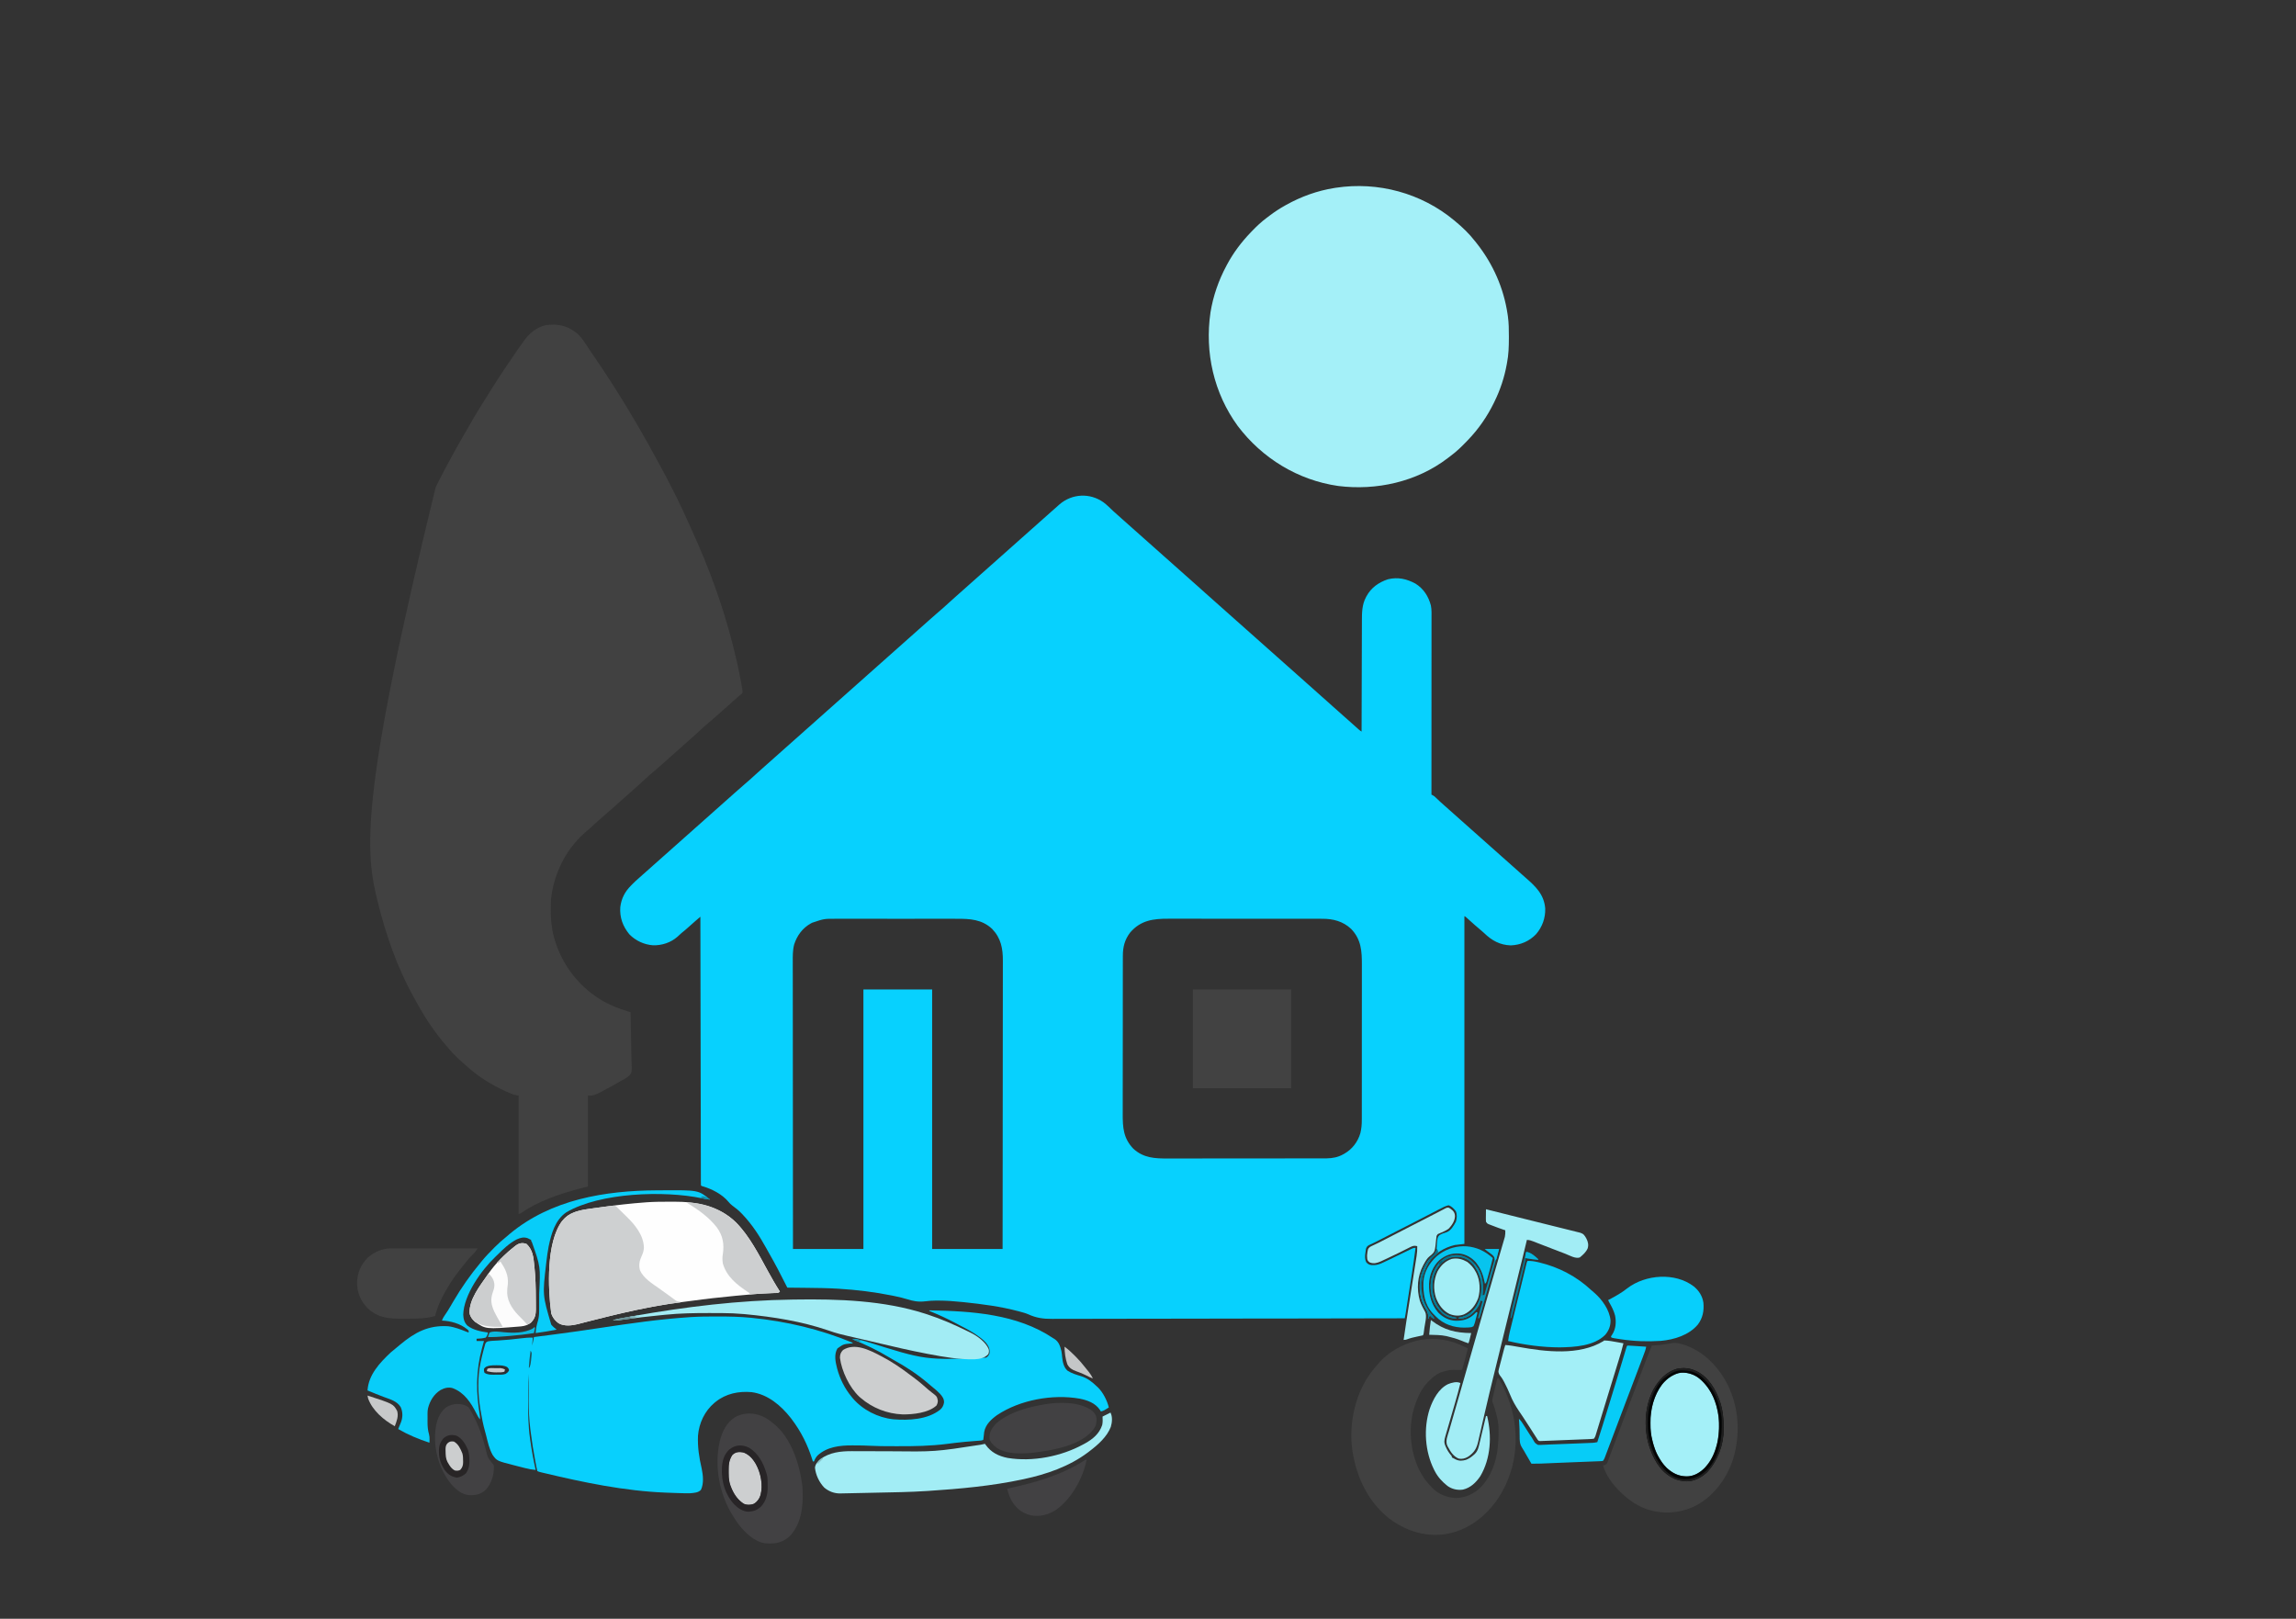 <svg xmlns="http://www.w3.org/2000/svg" width="4042" height="2850"><rect width="100%" height="100%" fill="#333333" stroke="none"/><path d="M0 0 C6.084 4.561 11.495 9.918 16.938 15.209 C19.423 17.599 22.022 19.845 24.633 22.094 C26.956 24.109 29.237 26.169 31.52 28.23 C34.5 30.92 37.492 33.594 40.52 36.23 C44.415 39.623 48.247 43.082 52.082 46.543 C54.214 48.456 56.36 50.349 58.52 52.23 C62.415 55.623 66.247 59.082 70.082 62.543 C72.214 64.456 74.36 66.349 76.52 68.23 C80.415 71.623 84.247 75.082 88.082 78.543 C90.214 80.456 92.36 82.349 94.52 84.23 C98.415 87.623 102.247 91.082 106.082 94.543 C108.214 96.456 110.36 98.349 112.52 100.23 C116.415 103.623 120.247 107.082 124.082 110.543 C126.214 112.456 128.36 114.349 130.52 116.23 C134.415 119.623 138.247 123.082 142.082 126.543 C144.214 128.456 146.36 130.349 148.52 132.23 C152.416 135.624 156.25 139.085 160.086 142.547 C162.195 144.439 164.319 146.31 166.457 148.168 C170.651 151.82 174.75 155.573 178.859 159.32 C181.707 161.9 184.592 164.432 187.492 166.953 C189.854 169.024 192.187 171.126 194.52 173.23 C197.5 175.92 200.492 178.594 203.52 181.23 C207.415 184.623 211.247 188.082 215.082 191.543 C217.214 193.456 219.36 195.349 221.52 197.23 C225.415 200.623 229.247 204.082 233.082 207.543 C235.214 209.456 237.36 211.349 239.52 213.23 C243.415 216.623 247.247 220.082 251.082 223.543 C253.214 225.456 255.36 227.349 257.52 229.23 C261.415 232.623 265.247 236.082 269.082 239.543 C271.214 241.456 273.36 243.349 275.52 245.23 C279.415 248.623 283.247 252.082 287.082 255.543 C289.214 257.456 291.36 259.349 293.52 261.23 C297.415 264.623 301.247 268.082 305.082 271.543 C307.214 273.456 309.36 275.349 311.52 277.23 C315.415 280.623 319.247 284.082 323.082 287.543 C325.214 289.456 327.36 291.349 329.52 293.23 C333.415 296.623 337.247 300.082 341.082 303.543 C343.214 305.456 345.36 307.349 347.52 309.23 C351.415 312.623 355.247 316.082 359.082 319.543 C361.214 321.456 363.36 323.349 365.52 325.23 C371.109 330.102 376.595 335.089 382.098 340.059 C386.521 344.048 390.966 348.006 395.457 351.918 C398.693 354.762 401.884 357.657 405.082 360.543 C407.214 362.456 409.36 364.349 411.52 366.23 C415.415 369.623 419.247 373.082 423.082 376.543 C425.214 378.456 427.36 380.349 429.52 382.23 C432.547 384.867 435.539 387.541 438.52 390.23 C441.654 393.056 444.793 395.876 447.957 398.668 C448.574 399.213 449.192 399.759 449.828 400.32 C451.676 401.912 451.676 401.912 454.52 403.73 C454.522 402.647 454.524 401.563 454.527 400.446 C454.586 374.028 454.662 347.61 454.755 321.192 C454.8 308.417 454.84 295.641 454.866 282.865 C454.889 271.726 454.922 260.586 454.968 249.446 C454.992 243.552 455.011 237.657 455.017 231.763 C455.023 226.206 455.043 220.648 455.074 215.091 C455.083 213.06 455.086 211.03 455.085 209 C455.076 194.773 455.228 180.276 462.145 167.418 C462.663 166.423 462.663 166.423 463.192 165.408 C471.397 150.302 484.82 140.896 500.938 135.609 C518.356 131.335 534.077 134.88 549.582 143.355 C563.71 152.259 572.363 165.776 576.52 181.73 C577.285 185.731 577.644 189.505 577.643 193.576 C577.645 194.727 577.647 195.878 577.649 197.064 C577.646 198.318 577.643 199.573 577.64 200.866 C577.64 202.22 577.641 203.574 577.642 204.928 C577.645 208.643 577.641 212.358 577.636 216.072 C577.631 220.081 577.633 224.089 577.633 228.097 C577.634 235.039 577.631 241.982 577.625 248.924 C577.617 258.961 577.615 268.999 577.613 279.036 C577.611 295.322 577.604 311.607 577.595 327.893 C577.586 343.712 577.579 359.531 577.574 375.351 C577.574 376.326 577.574 377.301 577.574 378.306 C577.572 383.198 577.571 388.09 577.57 392.982 C577.559 433.565 577.542 474.148 577.52 514.73 C578.146 515.033 578.773 515.336 579.419 515.649 C581.541 516.742 582.968 517.884 584.691 519.523 C585.558 520.34 585.558 520.34 586.442 521.173 C587.045 521.749 587.648 522.325 588.27 522.918 C589.529 524.105 590.79 525.291 592.051 526.477 C592.954 527.327 592.954 527.327 593.875 528.195 C596.394 530.547 598.989 532.807 601.598 535.059 C603.931 537.088 606.225 539.158 608.52 541.23 C611.5 543.92 614.492 546.594 617.52 549.23 C621.415 552.623 625.247 556.082 629.082 559.543 C631.214 561.456 633.36 563.349 635.52 565.23 C639.415 568.623 643.247 572.082 647.082 575.543 C649.214 577.456 651.36 579.349 653.52 581.23 C657.415 584.623 661.247 588.082 665.082 591.543 C667.214 593.456 669.36 595.349 671.52 597.23 C675.415 600.623 679.247 604.082 683.082 607.543 C685.214 609.456 687.36 611.349 689.52 613.23 C693.415 616.623 697.247 620.082 701.082 623.543 C703.214 625.456 705.36 627.349 707.52 629.23 C711.415 632.623 715.247 636.082 719.082 639.543 C721.214 641.456 723.36 643.349 725.52 645.23 C729.415 648.623 733.247 652.082 737.082 655.543 C739.214 657.456 741.36 659.349 743.52 661.23 C761.178 676.633 775.787 690.58 777.805 715.211 C778.237 732.164 772.735 747.555 761.668 760.488 C749.819 772.854 734.311 779.514 717.207 780.168 C698.352 779.622 683.871 771.701 670.52 758.73 C669.258 757.595 667.988 756.468 666.707 755.355 C666.078 754.808 665.449 754.26 664.801 753.695 C662.972 752.12 661.138 750.55 659.301 748.984 C658.103 747.962 656.905 746.94 655.707 745.918 C655.108 745.407 654.508 744.895 653.89 744.368 C649.038 740.213 644.312 735.938 639.629 731.594 C637.66 729.694 637.66 729.694 635.52 728.73 C635.52 919.14 635.52 1109.55 635.52 1305.73 C629.91 1306.39 624.3 1307.05 618.52 1307.73 C599.486 1312.399 582.761 1322.439 572.004 1339.188 C560.702 1358.549 556.752 1379.838 562.082 1401.918 C565.856 1413.651 571.489 1423.409 579.52 1432.73 C580.53 1434.056 581.534 1435.386 582.52 1436.73 C579.264 1436.382 578.501 1435.709 576.27 1433.168 C575.692 1432.364 575.115 1431.559 574.52 1430.73 C573.86 1432.71 573.2 1434.69 572.52 1436.73 C572.19 1436.73 571.86 1436.73 571.52 1436.73 C571.589 1436.125 571.659 1435.519 571.73 1434.895 C572.155 1428.317 570.77 1424.786 567.176 1419.352 C557.074 1403.365 554.829 1382.709 558.55 1364.371 C561.738 1351.122 568.609 1335.785 579.498 1327.164 C584.241 1323.157 586.018 1320.355 586.613 1314.105 C586.761 1311.648 586.896 1309.189 587.02 1306.73 C588.154 1294.411 588.154 1294.411 591.115 1290.767 C594.916 1287.996 599.186 1286.648 603.666 1285.348 C611.815 1282.635 616.634 1273.804 620.52 1266.73 C622.44 1260.969 622.897 1253.927 620.461 1248.273 C617.352 1243.867 612.804 1239.265 607.52 1237.73 C601.793 1238.98 596.532 1242.095 591.332 1244.73 C590.037 1245.378 590.037 1245.378 588.717 1246.039 C582.668 1249.083 576.674 1252.224 570.688 1255.387 C560.837 1260.588 550.923 1265.661 540.996 1270.715 C535.858 1273.331 530.722 1275.951 525.586 1278.57 C524.562 1279.093 523.538 1279.615 522.483 1280.153 C511.576 1285.717 500.689 1291.319 489.809 1296.934 C489.153 1297.271 488.497 1297.609 487.822 1297.957 C486.555 1298.61 485.289 1299.265 484.025 1299.922 C480.887 1301.544 477.734 1303.113 474.535 1304.61 C473.891 1304.916 473.246 1305.223 472.583 1305.538 C470.815 1306.375 469.04 1307.195 467.265 1308.014 C464.212 1309.922 463.357 1311.121 462.207 1314.48 C461.734 1317.058 461.734 1317.058 461.52 1319.73 C461.375 1320.668 461.231 1321.605 461.082 1322.57 C460.359 1328.058 460.295 1332.539 462.52 1337.73 C465.386 1341.245 467.569 1342.47 472.094 1343.074 C478.702 1343.406 483.895 1342.533 489.871 1339.734 C490.557 1339.424 491.242 1339.113 491.948 1338.793 C500.105 1335.068 508.159 1331.121 516.207 1327.168 C532.851 1319.011 532.851 1319.011 540.914 1315.203 C541.93 1314.722 542.945 1314.242 543.991 1313.746 C546.52 1312.73 546.52 1312.73 549.52 1312.73 C547.585 1328.129 545.395 1343.471 542.98 1358.801 C542.651 1360.908 542.321 1363.016 541.992 1365.123 C541.309 1369.485 540.625 1373.846 539.939 1378.207 C539.061 1383.791 538.187 1389.376 537.313 1394.961 C536.637 1399.288 535.959 1403.615 535.28 1407.942 C534.957 1410.003 534.634 1412.065 534.312 1414.126 C533.863 1416.989 533.413 1419.852 532.962 1422.715 C532.83 1423.559 532.698 1424.402 532.563 1425.272 C532.439 1426.053 532.316 1426.834 532.189 1427.639 C532.083 1428.313 531.977 1428.986 531.868 1429.68 C531.467 1432.041 530.993 1434.383 530.52 1436.73 C469.419 1436.868 408.318 1436.995 347.218 1437.069 C345.86 1437.071 345.86 1437.071 344.475 1437.073 C324.806 1437.097 305.136 1437.119 285.467 1437.139 C275.82 1437.149 266.173 1437.159 256.527 1437.17 C255.567 1437.171 254.607 1437.172 253.618 1437.173 C222.529 1437.207 191.441 1437.267 160.353 1437.341 C128.393 1437.416 96.433 1437.466 64.474 1437.482 C59.955 1437.484 55.436 1437.487 50.917 1437.489 C49.583 1437.49 49.583 1437.49 48.222 1437.491 C33.933 1437.501 19.644 1437.538 5.354 1437.585 C-9.027 1437.632 -23.409 1437.65 -37.79 1437.638 C-46.324 1437.632 -54.858 1437.648 -63.392 1437.697 C-69.107 1437.727 -74.822 1437.728 -80.538 1437.705 C-83.785 1437.693 -87.031 1437.698 -90.279 1437.73 C-105.849 1437.873 -118.189 1436.142 -132.407 1429.638 C-137.034 1427.613 -141.923 1426.346 -146.793 1425.043 C-148.364 1424.617 -148.364 1424.617 -149.967 1424.182 C-181.05 1415.909 -213.099 1411.773 -245.043 1408.418 C-245.813 1408.337 -246.583 1408.256 -247.377 1408.172 C-261.885 1406.659 -276.383 1405.542 -290.98 1405.543 C-292.086 1405.537 -293.191 1405.532 -294.33 1405.526 C-300.84 1405.544 -307.132 1405.982 -313.585 1406.806 C-325.781 1408.3 -335 1406.502 -346.629 1402.805 C-354.308 1400.386 -362.1 1398.701 -369.98 1397.105 C-370.697 1396.96 -371.414 1396.815 -372.152 1396.665 C-403.164 1390.423 -434.465 1386.586 -466.039 1384.688 C-466.756 1384.644 -467.473 1384.601 -468.212 1384.557 C-485.53 1383.536 -502.848 1383.295 -520.192 1383.13 C-524.31 1383.088 -528.428 1383.038 -532.547 1382.988 C-540.525 1382.894 -548.503 1382.809 -556.48 1382.73 C-556.986 1381.715 -557.492 1380.7 -558.013 1379.655 C-567.805 1360.02 -577.94 1340.633 -588.851 1321.595 C-590.51 1318.679 -592.141 1315.748 -593.766 1312.812 C-605.334 1291.957 -618.029 1272.116 -634.48 1254.73 C-635.26 1253.898 -636.04 1253.065 -636.844 1252.207 C-642.091 1246.768 -647.633 1242.304 -653.746 1237.875 C-656.173 1235.971 -657.988 1234.176 -659.918 1231.793 C-671.008 1218.427 -688.942 1209.123 -705.426 1204.352 C-707.48 1203.73 -707.48 1203.73 -708.48 1202.73 C-708.584 1200.218 -708.623 1197.733 -708.619 1195.22 C-708.622 1194.421 -708.625 1193.621 -708.628 1192.797 C-708.636 1190.082 -708.637 1187.368 -708.639 1184.653 C-708.643 1182.701 -708.648 1180.75 -708.654 1178.798 C-708.667 1173.407 -708.675 1168.016 -708.681 1162.626 C-708.689 1156.823 -708.703 1151.019 -708.716 1145.216 C-708.738 1135.153 -708.756 1125.09 -708.771 1115.027 C-708.794 1100.477 -708.822 1085.927 -708.852 1071.378 C-708.9 1047.774 -708.943 1024.171 -708.983 1000.568 C-709.022 977.633 -709.064 954.698 -709.108 931.763 C-709.11 931.056 -709.111 930.35 -709.112 929.622 C-709.126 922.527 -709.14 915.431 -709.153 908.336 C-709.181 893.881 -709.209 879.426 -709.237 864.971 C-709.238 864.307 -709.239 863.642 -709.241 862.957 C-709.325 818.548 -709.403 774.139 -709.48 729.73 C-711.696 731.621 -713.911 733.513 -716.125 735.406 C-716.745 735.935 -717.365 736.464 -718.004 737.009 C-721.789 740.247 -725.506 743.542 -729.168 746.918 C-733.603 750.988 -738.184 754.817 -742.883 758.578 C-745.268 760.554 -747.45 762.634 -749.668 764.793 C-761.406 775.31 -777.418 780.435 -792.977 780.008 C-808.737 778.76 -823.354 772.028 -834.48 760.73 C-846.061 746.657 -851.775 730.995 -850.48 712.73 C-848.586 697.521 -842.301 685.457 -831.48 674.73 C-830.797 674.023 -830.114 673.315 -829.41 672.586 C-825.64 668.719 -821.705 665.1 -817.613 661.578 C-815.207 659.493 -812.843 657.365 -810.48 655.23 C-806.864 651.967 -803.217 648.743 -799.543 645.543 C-797.171 643.458 -794.825 641.346 -792.48 639.23 C-788.864 635.967 -785.217 632.743 -781.543 629.543 C-779.171 627.458 -776.825 625.346 -774.48 623.23 C-770.864 619.967 -767.217 616.743 -763.543 613.543 C-761.171 611.458 -758.825 609.346 -756.48 607.23 C-752.864 603.967 -749.217 600.743 -745.543 597.543 C-743.171 595.458 -740.825 593.346 -738.48 591.23 C-734.864 587.967 -731.217 584.743 -727.543 581.543 C-725.171 579.458 -722.825 577.346 -720.48 575.23 C-716.864 571.967 -713.217 568.743 -709.543 565.543 C-707.171 563.458 -704.825 561.346 -702.48 559.23 C-698.864 555.967 -695.217 552.743 -691.543 549.543 C-689.171 547.458 -686.825 545.346 -684.48 543.23 C-680.864 539.967 -677.217 536.743 -673.543 533.543 C-671.171 531.458 -668.825 529.346 -666.48 527.23 C-662.864 523.967 -659.217 520.743 -655.543 517.543 C-653.171 515.458 -650.825 513.346 -648.48 511.23 C-643.157 506.431 -637.792 501.69 -632.328 497.051 C-625.747 491.456 -619.283 485.773 -612.961 479.887 C-609.507 476.671 -606.006 473.525 -602.438 470.438 C-600.095 468.394 -597.788 466.314 -595.48 464.23 C-591.864 460.967 -588.217 457.743 -584.543 454.543 C-582.171 452.458 -579.825 450.346 -577.48 448.23 C-573.864 444.967 -570.217 441.743 -566.543 438.543 C-564.171 436.458 -561.825 434.346 -559.48 432.23 C-555.864 428.967 -552.217 425.743 -548.543 422.543 C-546.171 420.458 -543.825 418.346 -541.48 416.23 C-537.864 412.967 -534.217 409.743 -530.543 406.543 C-528.171 404.458 -525.825 402.346 -523.48 400.23 C-519.864 396.967 -516.217 393.743 -512.543 390.543 C-510.171 388.458 -507.825 386.346 -505.48 384.23 C-501.864 380.967 -498.217 377.743 -494.543 374.543 C-492.171 372.458 -489.825 370.346 -487.48 368.23 C-483.864 364.967 -480.217 361.743 -476.543 358.543 C-474.171 356.458 -471.825 354.346 -469.48 352.23 C-465.864 348.967 -462.217 345.743 -458.543 342.543 C-456.171 340.458 -453.825 338.346 -451.48 336.23 C-447.864 332.967 -444.217 329.743 -440.543 326.543 C-438.171 324.458 -435.825 322.346 -433.48 320.23 C-429.864 316.967 -426.217 313.743 -422.543 310.543 C-420.171 308.458 -417.825 306.346 -415.48 304.23 C-411.864 300.967 -408.217 297.743 -404.543 294.543 C-402.171 292.458 -399.825 290.346 -397.48 288.23 C-393.864 284.967 -390.217 281.743 -386.543 278.543 C-384.171 276.458 -381.825 274.346 -379.48 272.23 C-375.864 268.967 -372.217 265.743 -368.543 262.543 C-366.171 260.458 -363.825 258.346 -361.48 256.23 C-357.864 252.967 -354.217 249.743 -350.543 246.543 C-348.171 244.458 -345.825 242.346 -343.48 240.23 C-339.864 236.967 -336.217 233.743 -332.543 230.543 C-330.171 228.458 -327.825 226.346 -325.48 224.23 C-321.864 220.967 -318.217 217.743 -314.543 214.543 C-312.171 212.458 -309.825 210.346 -307.48 208.23 C-302.157 203.431 -296.792 198.69 -291.328 194.051 C-284.747 188.456 -278.283 182.773 -271.961 176.887 C-268.507 173.671 -265.006 170.525 -261.438 167.438 C-259.095 165.394 -256.788 163.314 -254.48 161.23 C-250.864 157.967 -247.217 154.743 -243.543 151.543 C-241.171 149.458 -238.825 147.346 -236.48 145.23 C-232.864 141.967 -229.217 138.743 -225.543 135.543 C-223.171 133.458 -220.825 131.346 -218.48 129.23 C-214.864 125.967 -211.217 122.743 -207.543 119.543 C-205.171 117.458 -202.825 115.346 -200.48 113.23 C-196.864 109.967 -193.217 106.743 -189.543 103.543 C-187.171 101.458 -184.825 99.346 -182.48 97.23 C-178.864 93.967 -175.217 90.743 -171.543 87.543 C-169.171 85.458 -166.825 83.346 -164.48 81.23 C-160.864 77.967 -157.217 74.743 -153.543 71.543 C-151.171 69.458 -148.825 67.346 -146.48 65.23 C-142.864 61.967 -139.217 58.743 -135.543 55.543 C-133.171 53.458 -130.825 51.346 -128.48 49.23 C-124.864 45.967 -121.217 42.743 -117.543 39.543 C-115.171 37.458 -112.825 35.346 -110.48 33.23 C-106.864 29.967 -103.217 26.743 -99.543 23.543 C-97.171 21.458 -94.825 19.346 -92.48 17.23 C-88.18 13.356 -83.873 9.499 -79.48 5.73 C-78.757 5.082 -78.034 4.434 -77.289 3.766 C-55.082 -15.295 -23.869 -16.82 0 0 Z M-512.668 740.293 C-513.666 740.809 -513.666 740.809 -514.683 741.334 C-529.414 749.306 -539.189 762.598 -544.344 778.373 C-547.128 788.951 -546.89 799.396 -546.841 810.263 C-546.843 812.444 -546.845 814.625 -546.849 816.805 C-546.856 822.773 -546.844 828.741 -546.829 834.709 C-546.816 841.154 -546.82 847.599 -546.822 854.044 C-546.824 865.202 -546.815 876.36 -546.798 887.518 C-546.78 899.216 -546.768 910.914 -546.765 922.612 C-546.765 923.34 -546.765 924.068 -546.764 924.819 C-546.763 928.518 -546.763 932.217 -546.762 935.916 C-546.755 962.091 -546.735 988.267 -546.707 1014.443 C-546.679 1039.866 -546.658 1065.29 -546.645 1090.713 C-546.645 1091.497 -546.644 1092.281 -546.644 1093.089 C-546.64 1100.965 -546.636 1108.84 -546.633 1116.715 C-546.625 1132.756 -546.616 1148.798 -546.607 1164.839 C-546.607 1165.577 -546.607 1166.314 -546.606 1167.074 C-546.594 1189.672 -546.577 1212.269 -546.557 1234.867 C-546.556 1236.133 -546.555 1237.398 -546.554 1238.702 C-546.532 1264.045 -546.506 1289.388 -546.48 1314.73 C-505.56 1314.73 -464.64 1314.73 -422.48 1314.73 C-422.48 1163.92 -422.48 1013.11 -422.48 857.73 C-382.55 857.73 -342.62 857.73 -301.48 857.73 C-301.48 1008.54 -301.48 1159.35 -301.48 1314.73 C-260.56 1314.73 -219.64 1314.73 -177.48 1314.73 C-177.427 1274.837 -177.427 1274.837 -177.378 1234.944 C-177.377 1233.935 -177.377 1233.935 -177.375 1232.906 C-177.349 1210.259 -177.328 1187.613 -177.311 1164.966 C-177.311 1164.227 -177.31 1163.488 -177.309 1162.726 C-177.297 1146.657 -177.286 1130.588 -177.276 1114.52 C-177.271 1106.639 -177.266 1098.758 -177.261 1090.878 C-177.26 1089.702 -177.26 1089.702 -177.259 1088.502 C-177.242 1063.101 -177.212 1037.701 -177.175 1012.301 C-177.138 986.191 -177.113 960.08 -177.105 933.97 C-177.104 930.279 -177.102 926.587 -177.101 922.896 C-177.101 922.17 -177.1 921.443 -177.1 920.695 C-177.095 909.019 -177.077 897.344 -177.053 885.668 C-177.03 873.919 -177.021 862.17 -177.026 850.421 C-177.029 844.06 -177.025 837.699 -177.004 831.337 C-176.984 825.506 -176.983 819.676 -176.997 813.845 C-176.999 811.742 -176.994 809.639 -176.981 807.537 C-176.859 785.875 -180.227 767.434 -195.879 751.168 C-214 734.189 -234.926 733.278 -258.439 733.342 C-260.951 733.338 -263.462 733.333 -265.973 733.326 C-272.058 733.314 -278.142 733.316 -284.226 733.325 C-289.175 733.331 -294.125 733.332 -299.074 733.329 C-299.782 733.329 -300.489 733.328 -301.218 733.328 C-302.655 733.327 -304.093 733.326 -305.53 733.325 C-318.975 733.316 -332.419 733.326 -345.864 733.342 C-357.373 733.356 -368.882 733.353 -380.391 733.339 C-393.791 733.323 -407.191 733.317 -420.591 733.326 C-422.023 733.327 -423.455 733.328 -424.887 733.329 C-425.943 733.33 -425.943 733.33 -427.021 733.33 C-431.958 733.333 -436.895 733.329 -441.833 733.322 C-448.491 733.312 -455.149 733.319 -461.808 733.336 C-464.243 733.34 -466.679 733.339 -469.115 733.332 C-491.579 733.183 -491.579 733.183 -512.668 740.293 Z M47.164 757.465 C37.506 770.004 34.212 783.097 34.252 798.626 C34.248 799.917 34.243 801.208 34.238 802.537 C34.226 806.105 34.226 809.672 34.229 813.239 C34.229 817.093 34.218 820.946 34.209 824.8 C34.192 832.345 34.187 839.89 34.185 847.436 C34.184 853.573 34.18 859.71 34.174 865.847 C34.156 883.266 34.147 900.685 34.149 918.103 C34.149 919.042 34.149 919.98 34.149 920.947 C34.149 921.887 34.149 922.826 34.149 923.794 C34.15 939.009 34.131 954.224 34.103 969.439 C34.074 985.079 34.06 1000.72 34.062 1016.361 C34.062 1025.135 34.057 1033.908 34.035 1042.682 C34.017 1050.155 34.013 1057.627 34.026 1065.1 C34.033 1068.907 34.033 1072.715 34.016 1076.522 C33.912 1100.717 35.072 1119.729 52.672 1138.125 C70.74 1154.657 90.609 1155.483 114.001 1155.355 C117.855 1155.339 121.709 1155.353 125.563 1155.363 C133.092 1155.377 140.62 1155.365 148.148 1155.343 C156.929 1155.319 165.709 1155.321 174.49 1155.324 C190.161 1155.327 205.833 1155.307 221.504 1155.272 C236.688 1155.239 251.872 1155.225 267.056 1155.231 C283.623 1155.238 300.191 1155.236 316.758 1155.216 C317.635 1155.215 318.512 1155.214 319.415 1155.213 C321.176 1155.211 322.937 1155.209 324.698 1155.207 C330.81 1155.2 336.921 1155.199 343.033 1155.2 C350.484 1155.202 357.935 1155.192 365.386 1155.169 C369.183 1155.157 372.979 1155.15 376.776 1155.155 C380.901 1155.162 385.025 1155.144 389.15 1155.125 C390.337 1155.13 391.525 1155.136 392.748 1155.141 C403.277 1155.056 413.046 1153.192 422.27 1147.98 C422.906 1147.628 423.542 1147.275 424.198 1146.911 C438.011 1139.041 447.917 1126.1 452.37 1110.811 C454.305 1102.909 454.949 1095.548 454.907 1087.43 C454.913 1086.156 454.918 1084.882 454.924 1083.57 C454.938 1080.073 454.934 1076.576 454.926 1073.079 C454.922 1069.292 454.934 1065.505 454.944 1061.718 C454.962 1054.315 454.962 1046.911 454.957 1039.507 C454.953 1033.485 454.955 1027.462 454.96 1021.439 C454.961 1020.58 454.961 1019.72 454.962 1018.835 C454.964 1017.088 454.965 1015.342 454.967 1013.595 C454.981 997.242 454.975 980.889 454.964 964.535 C454.954 949.603 454.967 934.67 454.991 919.738 C455.015 904.374 455.025 889.01 455.018 873.645 C455.014 865.032 455.017 856.419 455.034 847.806 C455.049 840.473 455.049 833.141 455.032 825.808 C455.024 822.073 455.021 818.339 455.037 814.604 C455.13 790.268 453.938 769.685 436.121 751.168 C421.778 737.729 404.524 733.242 385.213 733.343 C383.319 733.335 383.319 733.335 381.387 733.326 C377.926 733.312 374.466 733.316 371.005 733.324 C367.256 733.328 363.507 733.316 359.758 733.306 C352.43 733.288 345.101 733.288 337.773 733.293 C331.812 733.297 325.851 733.295 319.89 733.29 C318.613 733.289 318.613 733.289 317.311 733.288 C315.582 733.286 313.852 733.285 312.123 733.283 C295.935 733.269 279.747 733.275 263.56 733.286 C248.779 733.296 233.999 733.283 219.218 733.259 C204.008 733.235 188.797 733.225 173.587 733.232 C165.061 733.236 156.535 733.233 148.009 733.216 C140.751 733.201 133.494 733.201 126.236 733.218 C122.54 733.226 118.844 733.229 115.147 733.213 C87.916 733.108 65.84 735.785 47.164 757.465 Z " fill="#07D1FE" transform="translate(1942.48,884.27)"></path><path d="M0 0 C0.619 0.437 1.238 0.874 1.875 1.324 C12.16 9.252 19.312 22.178 26.51 32.805 C28.077 35.114 29.654 37.415 31.234 39.715 C57.302 77.667 82.13 116.49 105.38 156.233 C107.058 159.099 108.742 161.962 110.426 164.824 C122.835 185.958 134.747 207.355 146.349 228.941 C147.977 231.958 149.622 234.966 151.27 237.973 C168.991 270.469 185.62 303.677 200.577 337.537 C202.405 341.676 204.272 345.795 206.16 349.906 C235.763 414.556 260.458 482.072 278 551 C278.216 551.849 278.433 552.699 278.656 553.574 C283.763 573.7 288.366 593.888 292.125 614.312 C292.276 615.129 292.426 615.946 292.582 616.787 C295.319 631.748 295.319 631.748 295 636 C293.602 637.703 293.602 637.703 291.625 639.25 C290.895 639.843 290.166 640.436 289.414 641.047 C288.219 642.014 288.219 642.014 287 643 C285.325 644.49 283.658 645.991 282 647.5 C278.383 650.764 274.736 653.988 271.062 657.188 C268.69 659.272 266.344 661.384 264 663.5 C260.38 666.767 256.73 669.995 253.051 673.195 C250.739 675.23 248.465 677.302 246.188 679.375 C242.811 682.429 239.368 685.344 235.812 688.188 C229.747 693.09 224.118 698.423 218.445 703.77 C215.322 706.71 212.137 709.564 208.887 712.363 C206.563 714.379 204.283 716.438 202 718.5 C198.383 721.764 194.736 724.988 191.062 728.188 C188.69 730.272 186.344 732.384 184 734.5 C180.383 737.764 176.736 740.988 173.062 744.188 C170.69 746.272 168.344 748.384 166 750.5 C162.38 753.767 158.73 756.995 155.051 760.195 C152.739 762.23 150.465 764.302 148.188 766.375 C144.811 769.429 141.368 772.344 137.812 775.188 C131.747 780.09 126.118 785.423 120.445 790.77 C117.322 793.71 114.137 796.564 110.887 799.363 C108.563 801.379 106.283 803.438 104 805.5 C100.383 808.764 96.736 811.988 93.062 815.188 C90.69 817.272 88.344 819.384 86 821.5 C82.383 824.764 78.736 827.988 75.062 831.188 C72.69 833.272 70.344 835.384 68 837.5 C62.677 842.299 57.311 847.041 51.848 851.68 C45.267 857.274 38.802 862.957 32.48 868.844 C29.626 871.501 26.755 874.128 23.812 876.688 C23.196 877.224 22.58 877.76 21.945 878.312 C20.526 879.544 19.103 880.773 17.68 882 C-16.284 911.811 -37.55 955.118 -42 1000 C-42.11 1002.732 -42.186 1005.44 -42.203 1008.172 C-42.214 1009.306 -42.214 1009.306 -42.225 1010.463 C-42.463 1033.893 -42.463 1033.893 -39 1057 C-38.801 1057.87 -38.603 1058.741 -38.398 1059.638 C-27.003 1108.173 2.655 1149.399 44.95 1175.757 C60.159 1184.978 76.162 1191.466 93.178 1196.557 C94.532 1196.963 94.532 1196.963 95.913 1197.376 C96.602 1197.582 97.29 1197.788 98 1198 C98.398 1212.003 98.696 1226.006 98.881 1240.014 C98.969 1246.519 99.089 1253.021 99.282 1259.525 C99.468 1265.808 99.569 1272.088 99.613 1278.374 C99.644 1280.765 99.705 1283.155 99.797 1285.545 C100.471 1303.748 100.471 1303.748 96.354 1309.166 C92.391 1312.904 87.952 1315.552 83.089 1317.958 C80.116 1319.441 77.356 1321.195 74.539 1322.953 C72.575 1324.065 70.603 1325.164 68.625 1326.25 C67.568 1326.836 66.51 1327.421 65.421 1328.025 C34.269 1345 34.269 1345 23 1345 C23 1397.8 23 1450.6 23 1505 C17.72 1506.32 12.44 1507.64 7 1509 C-28.529 1518.555 -64.585 1530.91 -95.207 1551.891 C-97 1553 -97 1553 -99 1553 C-99 1484.36 -99 1415.72 -99 1345 C-101.97 1344.34 -104.94 1343.68 -108 1343 C-110.584 1342.137 -110.584 1342.137 -112.664 1341.258 C-113.464 1340.92 -114.264 1340.583 -115.088 1340.235 C-115.925 1339.869 -116.763 1339.503 -117.625 1339.125 C-118.525 1338.733 -119.425 1338.341 -120.353 1337.937 C-147.417 1325.936 -171.854 1310.415 -193.559 1290.258 C-195.647 1288.327 -197.771 1286.467 -199.938 1284.625 C-208.239 1277.4 -215.91 1269.407 -223 1261 C-223.772 1260.117 -224.544 1259.234 -225.34 1258.324 C-243.831 1237.063 -260.072 1213.48 -274 1189 C-274.388 1188.318 -274.776 1187.637 -275.176 1186.935 C-277.742 1182.408 -280.262 1177.858 -282.751 1173.289 C-283.56 1171.806 -284.373 1170.326 -285.19 1168.848 C-312.763 1118.9 -331.993 1063.139 -346 1008 C-346.206 1007.193 -346.411 1006.385 -346.623 1005.553 C-369.271 916.323 -379.571 824.452 -245.073 273.96 C-243.496 270.804 -241.926 267.645 -240.355 264.486 C-233.925 251.591 -227.218 238.881 -220.249 226.269 C-218.636 223.339 -217.053 220.395 -215.477 217.445 C-209.029 205.406 -202.319 193.554 -195.391 181.785 C-192.756 177.306 -190.173 172.801 -187.616 168.277 C-175.089 146.12 -161.569 124.529 -148 103 C-147.149 101.645 -147.149 101.645 -146.28 100.262 C-132.389 78.161 -117.876 56.45 -103 35 C-102.231 33.891 -102.231 33.891 -101.447 32.76 C-98.006 27.81 -94.521 22.893 -91 18 C-90.561 17.383 -90.121 16.767 -89.668 16.131 C-79.976 2.608 -67.908 -7.554 -51.359 -11.523 C-32.464 -14.204 -15.496 -11.596 0 0 Z " fill="#414141" transform="translate(1012,584)"></path><path d="M0 0 C0.515 0.425 1.03 0.849 1.561 1.287 C14.589 12.066 26.639 23.597 37 37 C38.005 38.265 39.01 39.529 40.016 40.793 C68.464 76.884 87.264 119.457 94 165 C94.177 166.192 94.355 167.383 94.537 168.611 C96.196 180.607 96.357 192.53 96.312 204.625 C96.31 206.151 96.31 206.151 96.307 207.708 C96.263 222.343 95.846 236.604 93 251 C92.839 251.894 92.678 252.788 92.512 253.709 C88.424 276.31 81.144 298.393 71 319 C70.409 320.216 70.409 320.216 69.807 321.457 C57.963 345.626 42.681 367.624 24 387 C23.335 387.692 22.671 388.383 21.986 389.096 C13.062 398.337 4.086 407.138 -6.289 414.738 C-8.056 416.042 -9.794 417.379 -11.531 418.723 C-65.901 460.327 -136.851 476.05 -204.113 467.609 C-275.012 457.456 -337.969 418.89 -381 362 C-423.139 304.174 -439.338 232.517 -429 162 C-424.285 133.119 -414.795 105.79 -401 80 C-400.483 79.023 -400.483 79.023 -399.955 78.026 C-388.748 57.007 -374.512 38.125 -358 21 C-357.385 20.357 -356.769 19.715 -356.135 19.053 C-347.84 10.429 -339.392 2.417 -329.761 -4.697 C-327.934 -6.049 -326.127 -7.423 -324.32 -8.801 C-315.895 -15.171 -307.218 -20.846 -298 -26 C-297.229 -26.433 -296.459 -26.866 -295.665 -27.312 C-269.425 -41.921 -240.71 -52.313 -211 -57 C-210.059 -57.15 -209.119 -57.299 -208.15 -57.453 C-133.995 -68.722 -57.704 -48.029 0 0 Z " fill="#A4F0F8" transform="translate(2560,388)"></path><path d="M0 0 C74.285 1.281 154.499 6.312 218 49 C218.851 49.518 219.702 50.036 220.578 50.57 C228.11 55.452 230.547 63.471 232.576 71.894 C233.275 75.363 233.558 78.854 233.875 82.375 C234.78 91.019 236.422 99.778 243 106 C250.468 110.924 258.624 113.324 267.117 115.873 C278.524 119.465 286.458 125.778 295 134 C295.668 134.607 296.335 135.214 297.023 135.84 C305.951 144.75 313.078 158.742 316 171 C314.421 171.986 312.836 172.963 311.25 173.938 C310.368 174.483 309.487 175.028 308.578 175.59 C306.316 176.827 304.514 177.536 302 178 C301.526 177.175 301.051 176.35 300.562 175.5 C292.147 163.053 278.545 158.207 264.373 155.411 C216.962 147.196 159.813 157.525 119.469 184.285 C109.167 191.66 98.957 200.997 96.639 214.031 C96.225 216.943 95.878 219.851 95.631 222.782 C95.48 224.527 95.247 226.265 95 228 C92.174 229.413 89.596 229.35 86.441 229.578 C85.031 229.685 83.621 229.793 82.211 229.901 C81.456 229.957 80.702 230.014 79.925 230.072 C68.683 230.92 57.467 231.888 46.273 233.238 C45.371 233.347 44.468 233.456 43.537 233.568 C39.204 234.093 34.872 234.635 30.543 235.198 C2.118 238.792 -26.479 239.324 -55.092 239.196 C-58.168 239.185 -61.243 239.185 -64.319 239.186 C-78.228 239.185 -92.111 239.134 -106.002 238.362 C-113.698 237.935 -121.379 237.814 -129.086 237.815 C-131.332 237.812 -133.577 237.794 -135.822 237.775 C-157.624 237.689 -180.206 240.221 -196.789 255.605 C-199.789 258.855 -201.364 261.911 -203 266 C-203.66 266 -204.32 266 -205 266 C-205.306 264.991 -205.611 263.981 -205.926 262.941 C-213.978 237.19 -225.693 213.48 -242 192 C-242.694 191.081 -243.387 190.162 -244.102 189.215 C-261.233 167.431 -284.573 147.682 -313 144 C-335.594 142.044 -358.006 146.545 -376 161 C-376.831 161.668 -377.663 162.335 -378.52 163.023 C-395.563 177.527 -405.432 198.542 -407.225 220.788 C-408.045 240.847 -405.276 258.884 -400.756 278.339 C-398.283 290.312 -396.69 304.605 -402 316 C-406.832 321.214 -414.241 321.352 -421 322 C-427.479 322.228 -433.961 321.968 -440.438 321.75 C-442.281 321.694 -444.124 321.638 -445.967 321.583 C-451.312 321.414 -456.656 321.212 -462 321 C-462.698 320.973 -463.397 320.947 -464.116 320.919 C-536.295 318.127 -609.065 302.914 -679.141 286.188 C-680.012 285.981 -680.884 285.774 -681.782 285.561 C-687.762 284.119 -687.762 284.119 -690 283 C-690.79 280.137 -690.79 280.137 -691.551 276.258 C-691.69 275.556 -691.829 274.854 -691.972 274.131 C-692.43 271.797 -692.872 269.462 -693.312 267.125 C-693.466 266.32 -693.62 265.515 -693.778 264.685 C-696.974 247.891 -699.662 231.052 -701.743 214.083 C-701.989 212.092 -702.244 210.103 -702.5 208.113 C-706.451 176.287 -705.289 144.006 -705 112 C-705.795 121.567 -706.17 131.044 -706.203 140.645 C-706.21 142.015 -706.217 143.385 -706.224 144.755 C-706.244 149.107 -706.249 153.46 -706.25 157.812 C-706.25 158.553 -706.251 159.294 -706.251 160.058 C-706.258 181.844 -706.071 203.382 -703 225 C-702.816 226.342 -702.632 227.685 -702.448 229.027 C-700.028 246.495 -696.838 263.787 -693 281 C-699.471 280.41 -705.541 279.291 -711.828 277.672 C-713.194 277.326 -713.194 277.326 -714.588 276.972 C-716.505 276.484 -718.421 275.993 -720.336 275.5 C-723.226 274.756 -726.118 274.028 -729.012 273.301 C-761.324 265.085 -761.324 265.085 -768.859 254.352 C-774.81 243.688 -777.32 231.682 -780.258 219.922 C-780.855 217.57 -781.481 215.234 -782.152 212.902 C-785.615 200.79 -787.88 188.408 -790 176 C-790.254 174.512 -790.254 174.512 -790.514 172.993 C-794.758 146.917 -795.555 117.935 -790 92 C-789.818 91.126 -789.636 90.253 -789.448 89.353 C-788.136 83.187 -786.629 77.089 -785 71 C-784.801 70.227 -784.603 69.454 -784.398 68.658 C-783.842 66.531 -783.244 64.422 -782.625 62.312 C-782.287 61.133 -781.95 59.954 -781.602 58.738 C-780 56 -780 56 -777.16 54.66 C-771.474 53.504 -765.591 53.421 -759.812 53.125 C-746.168 52.337 -732.639 50.952 -719.072 49.321 C-712.021 48.483 -705.115 47.759 -698 48 C-698.072 48.843 -698.144 49.686 -698.219 50.555 C-698.312 51.65 -698.404 52.746 -698.5 53.875 C-698.593 54.966 -698.686 56.056 -698.781 57.18 C-698.906 58.783 -699 60.392 -699 62 C-698.01 57.05 -697.02 52.1 -696 47 C-694.365 46.792 -692.731 46.585 -691.047 46.371 C-684.071 45.481 -677.097 44.576 -670.123 43.667 C-666.692 43.22 -663.261 42.775 -659.83 42.333 C-632.601 38.815 -605.445 34.898 -578.3 30.792 C-526.35 22.936 -474.466 15.467 -422 12 C-421.196 11.947 -420.391 11.893 -419.562 11.838 C-404.611 10.884 -389.665 10.799 -374.688 10.812 C-373.45 10.813 -372.213 10.814 -370.938 10.814 C-352.211 10.839 -333.648 11.137 -315 13 C-314.029 13.095 -314.029 13.095 -313.039 13.191 C-251.788 19.19 -191.912 33.402 -135 57 C-135 57.33 -135 57.66 -135 58 C-135.967 58.086 -136.934 58.173 -137.93 58.262 C-151.188 59.54 -151.188 59.54 -161.719 67.059 C-168.139 77.92 -165.168 90.928 -162.254 102.488 C-157.36 120.641 -148.998 137.501 -137 152 C-136.316 152.848 -135.631 153.696 -134.926 154.57 C-117.323 175.329 -90.498 188.873 -63.546 191.793 C-36.376 193.998 -3.293 192.493 19 175 C23.04 171.463 25.01 167.534 25.895 162.285 C26.19 155.878 23.048 151.772 19 147.062 C14.929 142.755 10.568 138.999 5.922 135.328 C3.414 133.33 0.982 131.271 -1.436 129.167 C-20.306 112.828 -41.34 99.1 -63.199 87.117 C-65.739 85.72 -68.234 84.27 -70.707 82.758 C-91.1 70.313 -112.894 60.003 -135 51 C-131.84 49.985 -129.831 50.048 -126.633 50.874 C-125.763 51.092 -124.894 51.311 -123.998 51.537 C-123.05 51.785 -122.102 52.033 -121.125 52.289 C-119.034 52.818 -116.943 53.346 -114.852 53.875 C-113.738 54.159 -112.625 54.444 -111.478 54.738 C-6.302 87.949 -6.302 87.949 100.035 83.188 C103.216 81.265 104.561 79.402 106 76 C107.005 68.212 104.458 63.191 99.762 57.094 C96.991 53.839 93.879 51.226 90.5 48.625 C89.577 47.911 89.577 47.911 88.635 47.182 C77.684 38.838 65.655 32.59 53.467 26.287 C51.055 25.029 48.657 23.748 46.262 22.457 C31.248 14.388 15.798 7.39 0 1 C0 0.67 0 0.34 0 0 Z " fill="#08D0FD" transform="translate(1636,2307)"></path><path d="M0 0 C3.497 -0.01 6.993 -0.041 10.49 -0.072 C50.665 -0.261 90.705 7.225 120.402 36.24 C144.516 60.549 160.521 92.62 176.847 122.291 C183.568 134.491 190.365 146.563 197.965 158.24 C195.266 160.939 193.845 160.529 190.058 160.627 C188.719 160.674 187.38 160.722 186.041 160.771 C185.304 160.795 184.567 160.819 183.808 160.845 C162.987 161.583 142.26 163.519 121.527 165.49 C120.72 165.567 119.913 165.644 119.082 165.723 C93.295 168.181 67.586 171.026 41.922 174.567 C37.158 175.221 32.389 175.819 27.617 176.408 C-28.811 183.445 -84.054 196.501 -139.06 210.615 C-139.777 210.799 -140.493 210.983 -141.231 211.172 C-144.622 212.042 -148.013 212.915 -151.403 213.79 C-152.6 214.099 -153.798 214.407 -155.031 214.725 C-156.597 215.129 -156.597 215.129 -158.193 215.542 C-168.452 218.063 -181.479 219.549 -191.035 214.24 C-197.485 210.028 -202.558 203.481 -204.664 196.01 C-210.577 151.884 -213.398 71.39 -185.598 34.178 C-184.443 32.837 -183.257 31.521 -182.035 30.24 C-181.515 29.691 -180.994 29.142 -180.457 28.576 C-168.183 16.957 -149.957 14.2 -133.864 12.021 C-132.557 11.838 -131.251 11.654 -129.906 11.465 C-126.418 10.977 -122.93 10.502 -119.44 10.032 C-117.269 9.738 -115.099 9.441 -112.928 9.143 C-88.693 5.824 -64.437 3.012 -40.035 1.24 C-38.721 1.14 -37.406 1.04 -36.051 0.937 C-24.046 0.083 -12.031 0.02 0 0 Z " fill="#FEFEFE" transform="translate(1175.035,2115.76)"></path><path d="M0 0 C1.723 0.466 1.723 0.466 3.48 0.941 C37.811 11.324 64.102 37.71 80.805 68.723 C102.513 110.344 105.485 158.504 91.927 203.168 C80.8 237.148 58.02 268.194 25.993 285.057 C-1.115 298.368 -30.54 300.58 -59.188 291.312 C-76.453 285.405 -90.789 275.498 -104 263 C-104.812 262.252 -105.624 261.505 -106.461 260.734 C-119.404 248.404 -131.936 231.328 -137 214 C-136.087 213.843 -135.173 213.685 -134.232 213.523 C-130.189 211.618 -129.707 210.172 -128.17 206.146 C-127.879 205.317 -127.588 204.487 -127.289 203.633 C-126.959 202.751 -126.629 201.869 -126.288 200.961 C-125.562 199.017 -124.845 197.069 -124.137 195.118 C-122.973 191.926 -121.773 188.749 -120.562 185.573 C-118.055 178.998 -115.579 172.412 -113.106 165.823 C-111.074 160.41 -109.036 154.999 -106.999 149.588 C-106.213 147.499 -105.427 145.411 -104.641 143.322 C-97.195 123.534 -89.682 103.771 -82.176 84.006 C-79.003 75.648 -75.837 67.287 -72.674 58.924 C-71.161 54.925 -69.647 50.926 -68.133 46.927 C-66.928 43.742 -65.723 40.557 -64.52 37.371 C-63.191 33.854 -61.859 30.337 -60.527 26.82 C-60.142 25.798 -59.756 24.775 -59.359 23.722 C-56.716 16.753 -53.904 9.865 -51 3 C-49.925 2.925 -49.925 2.925 -48.829 2.848 C-33.677 1.856 -33.677 1.856 -18.75 -0.75 C-11.935 -2.234 -6.694 -1.846 0 0 Z " fill="#414141" transform="translate(2959,2366)"></path><path d="M0 0 C0.657 0.166 1.315 0.333 1.992 0.504 C12.923 3.38 22.91 7.968 33 13 C30.788 22.199 28.396 31.335 25.812 40.438 C25.42 41.832 25.42 41.832 25.019 43.255 C24.648 44.55 24.648 44.55 24.27 45.871 C24.049 46.644 23.828 47.417 23.601 48.213 C23 50 23 50 22 51 C20.443 51.039 18.885 51.012 17.328 50.957 C1.259 50.505 1.259 50.505 -14 55 C-14.947 55.424 -15.895 55.848 -16.871 56.285 C-23.917 59.793 -29.454 64.463 -35 70 C-35.762 70.75 -36.524 71.5 -37.309 72.273 C-47.652 83.064 -54.073 96.036 -59 110 C-59.379 111.067 -59.758 112.135 -60.148 113.234 C-72.333 150.061 -69.173 193.417 -51.964 228.115 C-46.086 239.611 -39.175 248.913 -30 258 C-29.002 259.031 -29.002 259.031 -27.984 260.082 C-17.121 270.544 -2.358 275.982 12.5 276.375 C29.424 275.928 44.328 268.976 56.223 257.035 C83.152 228.4 88.099 189.552 87.074 151.946 C86.815 145.117 85.728 138.598 84 132 C83.769 131.116 83.539 130.232 83.301 129.321 C80.658 118.728 80.658 118.728 76.871 108.526 C75.863 105.604 76.013 104.132 76.656 101.133 C76.857 100.173 77.058 99.213 77.266 98.224 C77.629 96.628 77.629 96.628 78 95 C78.263 93.815 78.526 92.63 78.797 91.409 C79.521 88.213 80.267 85.022 81.032 81.835 C81.507 79.845 81.97 77.852 82.434 75.859 C82.884 73.976 82.884 73.976 83.344 72.055 C83.614 70.915 83.884 69.775 84.162 68.601 C84.439 67.743 84.715 66.884 85 66 C85.66 65.67 86.32 65.34 87 65 C114.901 112.988 125.051 167.58 111 222 C103.736 247.78 92.61 271.632 75 292 C73.975 293.207 73.975 293.207 72.93 294.438 C52.308 318.09 24.357 335.342 -7 340 C-7.736 340.111 -8.472 340.222 -9.23 340.336 C-44.315 344.685 -76.876 333.585 -104.852 312.891 C-142.232 283.559 -162.826 240.261 -170 194 C-170.104 193.347 -170.208 192.694 -170.315 192.021 C-176.694 144.765 -165.41 92.728 -136.609 54.352 C-132.274 48.724 -127.719 43.309 -123 38 C-122.381 37.296 -121.763 36.592 -121.125 35.867 C-104.691 18.333 -82.112 6.027 -59 0 C-58.331 -0.175 -57.663 -0.35 -56.974 -0.53 C-38.655 -5.062 -18.249 -4.646 0 0 Z " fill="#414141" transform="translate(2551,2361)"></path><path d="M0 0 C2.506 -0.01 5.011 -0.025 7.517 -0.045 C72.617 -0.486 72.617 -0.486 93.135 16.297 C88.094 15.736 83.199 14.935 78.238 13.887 C12.69 0.257 -100.151 3.655 -159.802 38.609 C-179.744 52.132 -186.487 76.904 -191.103 99.267 C-192.856 108.412 -194.031 117.616 -195.115 126.859 C-195.198 127.567 -195.281 128.276 -195.367 129.005 C-201.819 184.297 -201.819 184.297 -186.455 236.433 C-183.623 239.888 -180.376 242.54 -176.865 245.297 C-189.142 247.745 -201.462 249.609 -213.865 251.297 C-213.477 243.692 -212.082 236.93 -209.802 229.656 C-208.23 224.02 -207.74 218.523 -207.72 212.688 C-207.713 211.414 -207.707 210.141 -207.7 208.828 C-207.699 207.448 -207.698 206.068 -207.697 204.687 C-207.694 203.237 -207.69 201.787 -207.687 200.337 C-207.681 197.291 -207.679 194.245 -207.68 191.199 C-207.68 188.133 -207.673 185.067 -207.659 182.002 C-205.283 134.402 -205.283 134.402 -220.517 91.105 C-221.865 89.297 -221.865 89.297 -221.865 87.297 C-223.188 86.61 -224.524 85.949 -225.865 85.297 C-226.607 84.925 -227.35 84.554 -228.115 84.172 C-235.358 81.867 -240.858 83.541 -247.595 86.566 C-260.143 93.207 -270.485 102.917 -280.455 112.886 C-281.975 114.406 -283.515 115.905 -285.084 117.375 C-309.303 140.432 -340.442 184.063 -341.365 218.797 C-341.053 226.407 -339.488 232.817 -333.865 238.297 C-323.368 246.195 -310.622 248.521 -297.865 250.297 C-298.466 253.948 -299.347 256.542 -301.865 259.297 C-307.184 260.746 -312.371 261.099 -317.865 261.297 C-317.865 262.617 -317.865 263.937 -317.865 265.297 C-313.575 265.297 -309.285 265.297 -304.865 265.297 C-305.257 266.699 -305.649 268.102 -306.052 269.547 C-306.659 271.796 -307.262 274.046 -307.865 276.297 C-308.154 277.351 -308.154 277.351 -308.449 278.426 C-313.552 297.119 -316.245 315.935 -316.865 335.297 C-316.906 336.43 -316.947 337.563 -316.99 338.73 C-317.326 357.259 -315.34 375.887 -312.451 394.164 C-311.977 397.24 -311.726 400.175 -311.865 403.297 C-314.551 400.101 -316.308 396.601 -318.175 392.9 C-327.751 373.946 -339.22 356.143 -359.865 348.297 C-367.483 346.046 -374.348 347.916 -381.252 351.554 C-393.038 358.878 -400.223 370.779 -403.452 384.158 C-404.504 389.602 -404.197 395.241 -404.181 400.767 C-404.178 403.028 -404.201 405.286 -404.226 407.547 C-404.259 415.354 -403.716 422.241 -401.535 429.803 C-400.694 432.933 -400.562 435.816 -400.677 439.047 C-400.705 440.052 -400.732 441.057 -400.76 442.093 C-400.794 442.82 -400.829 443.547 -400.865 444.297 C-420.109 438.022 -438.322 430.433 -455.865 420.297 C-454.867 417.791 -453.862 415.289 -452.83 412.797 C-452.491 411.972 -452.152 411.147 -451.802 410.297 C-451.461 409.472 -451.119 408.647 -450.767 407.797 C-447.661 399.19 -447.686 389.936 -451.486 381.582 C-457.802 371.115 -470.324 367.799 -481.152 363.821 C-490.828 360.247 -500.336 356.241 -509.865 352.297 C-508.027 324.476 -488.284 303.611 -468.865 285.297 C-466.176 282.982 -463.441 280.745 -460.666 278.535 C-457.766 276.218 -454.943 273.825 -452.115 271.422 C-426.27 249.912 -402.379 237.07 -367.865 239.297 C-356.353 240.672 -345.567 245.045 -334.865 249.297 C-333.875 249.627 -332.885 249.957 -331.865 250.297 C-331.52 247.025 -331.52 247.025 -334.49 244.547 C-346.9 234.549 -363.152 230.052 -378.865 229.297 C-377.545 225.641 -375.929 222.766 -373.631 219.64 C-369.972 214.525 -366.765 209.235 -363.615 203.797 C-362.475 201.852 -361.335 199.908 -360.193 197.965 C-359.632 197.007 -359.07 196.05 -358.492 195.064 C-344.417 171.125 -328.701 148.595 -310.865 127.297 C-310.07 126.316 -309.274 125.335 -308.455 124.324 C-301.846 116.283 -294.639 108.856 -287.302 101.484 C-286.82 100.996 -286.337 100.508 -285.84 100.006 C-279.195 93.305 -272.242 87.183 -264.865 81.297 C-263.05 79.737 -261.237 78.175 -259.427 76.609 C-186.633 16.088 -91.862 0.381 0 0 Z " fill="#08CDF9" transform="translate(1156.865,2095.703)"></path><path d="M0 0 C0.935 0.92 0.935 0.92 1.889 1.858 C2.591 2.534 3.293 3.209 4.016 3.906 C4.741 4.634 5.467 5.362 6.214 6.112 C7.346 7.216 7.346 7.216 8.501 8.343 C9.988 9.797 11.469 11.258 12.943 12.726 C14.51 14.285 16.099 15.823 17.694 17.354 C32.551 31.711 48.027 50.518 48.442 71.982 C48.335 77.729 46.802 82.124 44.401 87.299 C40.609 95.523 39.14 102.963 41.503 111.967 C47.481 125.963 63.054 135.507 75.014 143.928 C78.63 146.474 82.214 149.06 85.794 151.655 C88.108 153.331 90.426 155.001 92.745 156.67 C95.197 158.437 97.632 160.218 100.057 162.022 C100.913 162.65 101.769 163.277 102.651 163.924 C103.347 164.445 104.043 164.966 104.76 165.502 C107.434 166.966 109.895 167.313 112.901 167.674 C112.901 168.004 112.901 168.334 112.901 168.674 C112.038 168.778 112.038 168.778 111.157 168.885 C96.267 170.706 81.522 172.99 66.776 175.737 C65.197 176.029 65.197 176.029 63.587 176.328 C25.634 183.391 -11.745 192.458 -49.124 202.049 C-49.84 202.233 -50.556 202.417 -51.294 202.606 C-54.686 203.476 -58.076 204.348 -61.466 205.224 C-62.664 205.533 -63.861 205.841 -65.095 206.159 C-66.66 206.563 -66.66 206.563 -68.257 206.976 C-78.516 209.497 -91.542 210.983 -101.099 205.674 C-107.549 201.462 -112.621 194.915 -114.728 187.444 C-120.64 143.318 -123.461 62.824 -95.661 25.612 C-94.506 24.271 -93.32 22.955 -92.099 21.674 C-91.578 21.125 -91.057 20.576 -90.521 20.01 C-76.225 6.478 -54.45 4.872 -35.935 2.382 C-32.511 1.921 -29.089 1.445 -25.667 0.967 C-23.477 0.665 -21.286 0.365 -19.095 0.065 C-17.571 -0.146 -17.571 -0.146 -16.017 -0.361 C-3.269 -2.065 -3.269 -2.065 0 0 Z " fill="#CED0D1" transform="translate(1085.099,2124.326)"></path><path d="M0 0 C57.09 0 114.18 0 173 0 C173 57.42 173 114.84 173 174 C115.91 174 58.82 174 0 174 C0 116.58 0 59.16 0 0 Z " fill="#424242" transform="translate(2100,1742)"></path><path d="M0 0 C3.758 7.515 2.887 17.163 0.562 25.125 C-6.295 42.837 -22.198 56.81 -37 68 C-38.007 68.773 -39.014 69.547 -40.051 70.344 C-72.517 94.729 -112.609 108.587 -152 117 C-153.104 117.239 -154.207 117.478 -155.344 117.724 C-209.36 129.23 -265.076 134.238 -320.125 137.875 C-321.38 137.958 -321.38 137.958 -322.66 138.044 C-353.423 140.042 -384.289 140.466 -415.103 141.072 C-422.457 141.216 -429.811 141.375 -437.164 141.55 C-443.04 141.69 -448.917 141.806 -454.794 141.914 C-457.266 141.963 -459.738 142.019 -462.21 142.083 C-465.656 142.171 -469.101 142.232 -472.547 142.286 C-473.548 142.318 -474.549 142.349 -475.581 142.382 C-486.185 142.492 -495.894 138.894 -504 132 C-512.792 122.765 -519.106 109.658 -520.285 96.918 C-519.682 90.75 -515.222 85.981 -510.73 81.977 C-494.566 70.016 -474.895 67.814 -455.384 67.918 C-454.016 67.922 -452.648 67.925 -451.28 67.928 C-448.341 67.934 -445.402 67.944 -442.462 67.955 C-437.772 67.974 -433.081 67.983 -428.391 67.991 C-415.882 68.014 -403.374 68.045 -390.865 68.088 C-309.097 68.998 -309.097 68.998 -228.522 56.601 C-226.025 56.006 -223.521 55.488 -221 55 C-220.671 55.485 -220.343 55.969 -220.004 56.469 C-210.235 70.236 -197.25 76.606 -180.987 79.866 C-137.024 87.073 -86.842 77.229 -48 56 C-46.909 55.412 -45.819 54.824 -44.695 54.219 C-31.027 46.567 -19.666 37.206 -14.609 21.859 C-13.543 16.855 -13.76 12.098 -14 7 C-9.38 4.69 -4.76 2.38 0 0 Z " fill="#A2EDF5" transform="translate(1955,2487)"></path><path d="M0 0 C7.798 0.183 15.533 1.673 23.188 3.062 C24.235 3.249 25.282 3.435 26.361 3.627 C28.908 4.081 31.454 4.539 34 5 C31.626 15.191 28.59 25.145 25.504 35.137 C24.957 36.917 24.41 38.697 23.863 40.477 C22.402 45.233 20.937 49.987 19.471 54.741 C17.95 59.676 16.431 64.612 14.912 69.548 C13.067 75.544 11.221 81.541 9.374 87.537 C5.755 99.286 2.149 111.039 -1.441 122.797 C-2.83 127.346 -4.222 131.894 -5.614 136.442 C-6.693 139.966 -7.769 143.49 -8.842 147.015 C-10.016 150.873 -11.197 154.727 -12.379 158.582 C-12.72 159.709 -13.062 160.836 -13.414 161.997 C-13.728 163.017 -14.042 164.038 -14.365 165.089 C-14.77 166.413 -14.77 166.413 -15.182 167.764 C-16 170 -16 170 -18 173 C-20.923 173.405 -23.655 173.615 -26.593 173.708 C-27.483 173.747 -28.372 173.787 -29.289 173.827 C-32.24 173.955 -35.192 174.061 -38.145 174.168 C-40.192 174.252 -42.24 174.338 -44.288 174.424 C-49.689 174.649 -55.091 174.856 -60.494 175.06 C-65.981 175.271 -71.468 175.499 -76.955 175.725 C-84.976 176.052 -92.997 176.374 -101.019 176.68 C-101.858 176.713 -102.697 176.746 -103.562 176.779 C-105.068 176.836 -106.575 176.889 -108.082 176.938 C-109.705 176.99 -111.328 177.059 -112.951 177.132 C-115 177 -115 177 -116.762 175.215 C-117.288 174.39 -117.814 173.565 -118.355 172.715 C-119.251 171.338 -119.251 171.338 -120.166 169.933 C-120.771 168.965 -121.376 167.997 -122 167 C-122.583 166.098 -123.167 165.196 -123.768 164.266 C-125.634 161.376 -127.474 158.47 -129.312 155.562 C-133.748 148.577 -138.221 141.625 -142.832 134.754 C-143.233 134.156 -143.634 133.558 -144.047 132.942 C-145.986 130.056 -147.93 127.175 -149.884 124.299 C-156.202 114.925 -161.593 105.515 -165.75 95 C-168.565 88.116 -171.664 81.458 -175.125 74.875 C-175.52 74.118 -175.916 73.362 -176.323 72.582 C-178.702 68.113 -178.702 68.113 -181.619 63.986 C-184.058 60.905 -185.939 58.46 -186.106 54.448 C-185.657 51.611 -184.996 48.928 -184.215 46.164 C-183.965 45.163 -183.714 44.162 -183.456 43.13 C-182.653 39.951 -181.796 36.789 -180.938 33.625 C-180.385 31.476 -179.836 29.326 -179.291 27.176 C-175.672 13.017 -175.672 13.017 -174 8 C-165.919 8.588 -158.022 10.018 -150.062 11.469 C-103.213 19.921 -43.738 27.224 -1 1 C-0.67 0.67 -0.34 0.34 0 0 Z " fill="#A3EFF7" transform="translate(2824,2360)"></path><path d="M0 0 C0.664 0.562 1.328 1.124 2.012 1.703 C2.603 2.162 3.195 2.621 3.805 3.094 C35.03 27.96 49.695 74.536 54.477 112.383 C54.766 115.497 54.926 118.577 55.012 121.703 C55.032 122.398 55.053 123.093 55.074 123.809 C55.721 149.002 52.912 175.179 37.012 195.703 C36.403 196.528 35.795 197.353 35.168 198.203 C27.613 206.962 16.232 212.895 4.75 213.901 C-4.372 214.418 -13.548 214.576 -21.988 210.703 C-23.504 210.024 -23.504 210.024 -25.051 209.332 C-33.74 205.059 -40.275 199.531 -46.988 192.703 C-47.853 191.837 -48.718 190.971 -49.609 190.078 C-56.433 182.925 -61.805 175.076 -66.988 166.703 C-67.558 165.797 -67.558 165.797 -68.14 164.874 C-91.552 127.283 -100.795 78.055 -90.988 34.703 C-86.848 17.305 -79.223 1.669 -63.898 -8.309 C-42.582 -19.639 -18.203 -15.033 0 0 Z " fill="#424143" transform="translate(1357.988,2503.297)"></path><path d="M0 0 C0.571 0.143 1.142 0.285 1.73 0.432 C2.553 0.638 3.376 0.844 4.225 1.056 C5.649 1.412 5.649 1.412 7.102 1.776 C9.333 2.333 11.564 2.891 13.795 3.449 C19.755 4.939 25.716 6.429 31.676 7.921 C35.404 8.854 39.131 9.786 42.859 10.719 C43.648 10.916 44.437 11.114 45.25 11.317 C57.045 14.267 68.843 17.206 80.642 20.14 C90.118 22.495 99.593 24.854 109.067 27.215 C115.008 28.695 120.95 30.173 126.892 31.648 C132.566 33.055 138.239 34.468 143.911 35.883 C146.029 36.411 148.147 36.937 150.266 37.461 C153.183 38.183 156.099 38.911 159.015 39.64 C159.872 39.851 160.73 40.062 161.614 40.279 C162.402 40.477 163.19 40.676 164.001 40.88 C164.682 41.049 165.362 41.218 166.062 41.393 C171.921 43.229 173.708 46.187 176.668 51.41 C179.668 57.243 180.97 62.615 179 69 C175.893 75.76 170.846 80.217 165.172 84.859 C157.585 87.588 146.817 81.13 139.625 78.359 C137.879 77.691 137.879 77.691 136.098 77.01 C133.02 75.832 129.943 74.65 126.867 73.467 C123.794 72.286 120.719 71.11 117.645 69.934 C98.603 62.639 98.603 62.639 91.414 59.803 C90.583 59.476 89.753 59.149 88.897 58.812 C87.401 58.222 85.906 57.628 84.414 57.029 C80.319 55.413 76.438 54 72 54 C71.763 55.016 71.527 56.031 71.283 57.077 C68.965 66.998 66.567 76.897 64.111 86.785 C63.474 89.35 62.839 91.915 62.203 94.48 C61.283 98.194 60.362 101.908 59.441 105.623 C49.68 144.995 40.025 184.393 30.432 223.807 C27.402 236.257 24.362 248.705 21.315 261.152 C20.631 263.946 19.947 266.741 19.264 269.535 C17.202 277.961 15.139 286.386 13.063 294.809 C8.184 314.615 3.409 334.438 -1.155 354.319 C-2.61 360.638 -4.085 366.951 -5.561 373.265 C-6.966 379.292 -8.336 385.325 -9.68 391.366 C-10.52 395.103 -11.394 398.83 -12.276 402.557 C-12.676 404.276 -13.062 405.998 -13.432 407.723 C-16.223 420.672 -20.391 428.328 -31.752 435.813 C-36.991 438.847 -42 440.178 -48 439 C-57.151 435.213 -62.006 427.565 -66.562 419.125 C-66.934 418.478 -67.305 417.83 -67.687 417.163 C-72.125 408.466 -67.446 398.63 -64.889 389.811 C-64.572 388.706 -64.256 387.601 -63.929 386.463 C-63.043 383.374 -62.153 380.285 -61.262 377.198 C-60.278 373.783 -59.298 370.368 -58.318 366.952 C-56.777 361.583 -55.235 356.214 -53.691 350.846 C-50.25 338.877 -46.821 326.904 -43.394 314.93 C-42.811 312.892 -42.228 310.855 -41.645 308.817 C-40.75 305.691 -39.856 302.566 -38.961 299.44 C-35.531 287.454 -32.099 275.469 -28.666 263.484 C-27.38 258.994 -26.094 254.504 -24.808 250.014 C-24.329 248.34 -24.329 248.34 -23.84 246.633 C-21.276 237.682 -18.713 228.731 -16.15 219.781 C-14.562 214.237 -12.975 208.693 -11.387 203.15 C-10.754 200.94 -10.121 198.73 -9.488 196.52 C-9.176 195.429 -8.863 194.338 -8.541 193.214 C-6.666 186.667 -4.792 180.119 -2.919 173.572 C3.192 152.207 9.324 130.849 15.527 109.511 C17.303 103.401 19.073 97.29 20.843 91.179 C22.501 85.461 24.167 79.745 25.841 74.032 C26.86 70.549 27.869 67.063 28.877 63.576 C29.341 61.976 29.809 60.377 30.281 58.778 C30.924 56.6 31.554 54.419 32.18 52.236 C32.534 51.024 32.888 49.811 33.252 48.562 C34.096 44.543 34.131 41.093 34 37 C32.761 36.598 31.522 36.196 30.246 35.781 C24.456 33.848 18.757 31.697 13.062 29.5 C12.023 29.109 10.983 28.719 9.912 28.316 C8.426 27.742 8.426 27.742 6.91 27.156 C6.014 26.814 5.119 26.472 4.196 26.119 C2 25 2 25 0 22 C-0.227 19.64 -0.227 19.64 -0.195 16.895 C-0.189 15.912 -0.182 14.929 -0.176 13.916 C-0.151 12.38 -0.151 12.38 -0.125 10.812 C-0.116 9.777 -0.107 8.741 -0.098 7.674 C-0.074 5.116 -0.041 2.558 0 0 Z " fill="#A2EDF5" transform="translate(2616,2129)"></path><path d="M0 0 C76.102 -1.17 156.925 1.468 229.843 25.033 C230.927 25.383 232.011 25.732 233.127 26.092 C257.682 34.098 281.136 44.357 304.283 55.773 C305.884 56.561 307.49 57.34 309.102 58.105 C320.879 63.763 336.146 74.814 341.347 87.158 C342.243 90.545 341.962 92.74 340.843 96.033 C334.153 103.213 325.58 104.725 316.058 105.236 C289.062 105.743 262.268 101.059 235.843 96.033 C235.043 95.881 234.244 95.729 233.42 95.573 C203.207 89.806 173.274 82.846 143.35 75.749 C134.498 73.652 125.636 71.597 116.769 69.561 C75.678 60.089 75.678 60.089 58.654 54.279 C11.683 38.292 -37.771 30.502 -87.005 25.83 C-88.036 25.73 -88.036 25.73 -89.088 25.629 C-102.351 24.405 -115.556 23.867 -128.868 23.83 C-130.434 23.823 -132.001 23.816 -133.567 23.809 C-138.555 23.789 -143.544 23.784 -148.532 23.783 C-149.383 23.783 -150.235 23.782 -151.112 23.782 C-176.715 23.775 -202.126 24.144 -227.615 26.773 C-230.352 27.053 -233.09 27.32 -235.829 27.585 C-258.235 29.765 -280.58 32.315 -302.865 35.509 C-303.588 35.612 -304.312 35.714 -305.057 35.82 C-306.98 36.094 -308.903 36.374 -310.825 36.654 C-313.971 37.012 -316.994 37.104 -320.157 37.033 C-317.106 35.337 -314.356 34.546 -310.928 33.923 C-309.873 33.729 -308.818 33.534 -307.731 33.334 C-306.582 33.129 -305.434 32.924 -304.251 32.713 C-303.044 32.493 -301.838 32.274 -300.595 32.047 C-297.304 31.451 -294.012 30.861 -290.719 30.275 C-288.648 29.907 -286.578 29.537 -284.507 29.166 C-192.014 12.641 -98.354 1.338 -4.314 0.062 C-2.876 0.043 -1.438 0.022 0 0 Z " fill="#A2ECF4" transform="translate(1399.157,2287.967)"></path><path d="M0 0 C6.375 -0.244 11.99 0.606 18.188 2.062 C19.144 2.286 20.101 2.509 21.087 2.739 C55.073 10.938 86.219 27.081 111.848 51.004 C113.823 52.835 115.859 54.539 117.938 56.25 C131.483 68.154 144.33 85.962 146.238 104.289 C146.551 114.129 143.368 122.432 137.023 129.941 C117.394 149.912 82.972 151.768 56.75 152.188 C26.495 152.085 -4.579 148.031 -34 141 C-33.387 135.357 -32.396 129.984 -31.026 124.481 C-30.827 123.668 -30.628 122.854 -30.424 122.017 C-29.767 119.334 -29.104 116.653 -28.441 113.973 C-27.973 112.065 -27.505 110.156 -27.038 108.248 C-25.801 103.204 -24.559 98.162 -23.316 93.12 C-22.091 88.149 -20.871 83.177 -19.65 78.205 C-18.205 72.316 -16.759 66.428 -15.309 60.54 C-12.885 50.692 -10.472 40.841 -8.082 30.984 C-7.848 30.023 -7.615 29.063 -7.375 28.073 C-6.266 23.503 -5.158 18.932 -4.055 14.36 C-3.663 12.743 -3.271 11.126 -2.879 9.51 C-2.702 8.773 -2.525 8.036 -2.343 7.276 C-1.114 2.227 -1.114 2.227 0 0 Z " fill="#07CFFC" transform="translate(2689,2220)"></path><path d="M0 0 C0.654 -0.001 1.307 -0.002 1.98 -0.003 C4.162 -0.004 6.344 0.001 8.526 0.007 C10.093 0.007 11.66 0.007 13.227 0.006 C17.477 0.006 21.727 0.012 25.976 0.019 C30.419 0.025 34.862 0.026 39.305 0.027 C47.716 0.03 56.127 0.038 64.538 0.048 C74.115 0.059 83.692 0.065 93.269 0.07 C112.967 0.08 132.665 0.098 152.362 0.12 C151.406 1.41 150.448 2.699 149.489 3.986 C148.955 4.704 148.422 5.421 147.872 6.161 C146.243 8.276 144.504 10.115 142.55 11.933 C137.712 16.652 133.574 21.844 129.362 27.12 C128.425 28.268 127.486 29.415 126.546 30.562 C115.323 44.314 105.085 58.649 96.362 74.12 C95.756 75.183 95.756 75.183 95.136 76.266 C87.521 89.702 80.937 104.026 77.362 119.12 C61.585 123.634 45.876 123.775 29.61 123.697 C26.647 123.683 23.686 123.69 20.724 123.717 C-3.337 123.938 -22.902 122.759 -41.321 105.464 C-53.42 93.223 -59.817 78.375 -60.013 61.12 C-59.799 44.037 -53.686 28.842 -41.579 16.812 C-30.078 6.288 -15.724 -0.012 0 0 Z " fill="#414141" transform="translate(688.638,2197.88)"></path><path d="M0 0 C21.058 14.447 31.795 37.486 36.375 61.938 C36.552 62.835 36.73 63.733 36.912 64.657 C38.308 72.205 38.725 79.52 38.688 87.188 C38.68 88.964 38.68 88.964 38.673 90.777 C38.551 99.867 37.731 108.15 35.375 116.938 C35.209 117.582 35.042 118.226 34.871 118.889 C31.149 133.043 25.282 146.988 15.375 157.938 C14.412 159.073 14.412 159.073 13.43 160.23 C6.061 168.347 -4.244 174.39 -15.312 175.211 C-30.158 175.708 -40.085 171.404 -51.625 161.938 C-52.578 161.156 -52.578 161.156 -53.551 160.359 C-59.513 154.932 -63.56 147.822 -67.625 140.938 C-68.184 139.99 -68.744 139.043 -69.32 138.066 C-72.633 131.953 -74.843 125.624 -76.875 119 C-77.121 118.202 -77.368 117.404 -77.622 116.582 C-86.413 86.444 -83.41 52.305 -68.91 24.457 C-60.992 10.051 -49.287 -1.208 -33.434 -6.402 C-21.695 -9.161 -10.213 -6.043 0 0 Z " fill="#A4F0F8" transform="translate(2987.625,2424.062)"></path><path d="M0 0 C8.96 7.367 14.973 16.792 16.75 28.383 C18.112 42.644 15.719 55.342 7 67 C-8.88 85.827 -34.659 93.608 -58.484 95.773 C-81.685 97.271 -105.019 96.483 -128 93 C-128.911 92.867 -129.821 92.733 -130.76 92.596 C-133.218 92.229 -135.672 91.842 -138.125 91.438 C-138.825 91.323 -139.525 91.209 -140.246 91.091 C-141.845 90.799 -143.426 90.409 -145 90 C-145.33 89.34 -145.66 88.68 -146 88 C-145.109 86.441 -145.109 86.441 -143.75 84.562 C-137.339 74.615 -136.536 62.913 -138.656 51.453 C-140.877 42.84 -144.569 35.662 -149 28 C-149.673 26.67 -150.341 25.337 -151 24 C-150.396 23.684 -149.793 23.367 -149.171 23.041 C-137.771 17.034 -127.086 11.045 -117 3 C-85.168 -21.238 -32.801 -25.304 0 0 Z " fill="#07CFFC" transform="translate(2982,2265)"></path><path d="M0 0 C10.91 10.436 12.032 23.544 13.438 37.75 C13.626 39.55 13.626 39.55 13.818 41.387 C15.589 58.831 16.087 76.14 16.115 93.664 C16.125 97.337 16.156 101.009 16.188 104.682 C16.194 107.039 16.199 109.396 16.203 111.754 C16.215 112.84 16.228 113.927 16.241 115.047 C16.217 123.042 15.184 129.786 9.688 136 C9.158 136.624 8.628 137.248 8.082 137.891 C2.745 142.387 -3.079 144.398 -10 145 C-10.781 145.074 -11.562 145.149 -12.367 145.226 C-72.118 150.063 -72.118 150.063 -91.125 136.75 C-95.847 132.308 -99.468 127.943 -100.496 121.383 C-101.138 97.159 -82.261 73.632 -69.125 54.75 C-68.385 53.672 -67.645 52.595 -66.883 51.484 C-54.247 33.553 -38.578 17.83 -21.312 4.375 C-20.749 3.933 -20.185 3.492 -19.604 3.036 C-13.472 -1.676 -7.285 -2.914 0 0 Z " fill="#FCFCFC" transform="translate(927.125,2190.25)"></path><path d="M0 0 C3.859 3.677 6.726 7.595 7.336 12.953 C7.419 19.989 7.121 25.187 3 31 C2.599 31.58 2.198 32.16 1.785 32.758 C-20.046 60.98 -68.684 69.127 -101.48 73.317 C-122.851 75.737 -151.489 77.267 -169.812 63.957 C-174.726 59.808 -179.54 55.47 -181 49 C-181.541 39.034 -178.188 32.344 -171.875 24.938 C-167.335 20.119 -162.657 16.419 -157 13 C-155.891 12.314 -154.783 11.628 -153.641 10.922 C-133.686 -0.803 -109.617 -7.001 -87 -11 C-85.707 -11.244 -84.414 -11.487 -83.082 -11.738 C-57.5 -15.769 -21.76 -16.401 0 0 Z " fill="#424143" transform="translate(1923,2484)"></path><path d="M0 0 C0.984 0.512 1.967 1.024 2.98 1.552 C20.428 10.717 36.033 21.39 51.719 33.279 C53.636 34.726 55.561 36.16 57.496 37.582 C67.075 44.642 76.086 52.336 84.957 60.262 C86.538 61.607 88.171 62.889 89.824 64.145 C99.545 71.603 99.545 71.603 101 79 C100.931 82.518 100.28 84.479 98.625 87.562 C84.571 100.612 57.293 103.409 39.023 103.211 C11.645 102.096 -14.275 91.93 -35 74 C-35.744 73.357 -36.488 72.714 -37.254 72.051 C-54.585 55.873 -68.278 26.995 -71.301 3.68 C-71.339 -2.218 -69.974 -5.967 -65.875 -10.188 C-44.948 -23.381 -19.218 -10.01 0 0 Z " fill="#CCCECF" transform="translate(1550,2387)"></path><path d="M0 0 C2.963 3.353 4.947 7.04 7 11 C7.311 11.578 7.623 12.156 7.944 12.751 C18.766 32.84 26.289 54.409 31.562 76.562 C34.518 89.065 34.518 89.065 42.312 98.938 C44.274 100.752 44.931 101.671 45.484 104.316 C45.919 119.261 41.31 135.039 31 146 C22.343 153.946 13.758 155.83 2.258 155.402 C-11.386 154.43 -21.456 145.284 -30.125 135.438 C-51.277 108.965 -60.827 74.632 -57.484 41.063 C-55.72 25.514 -51.424 11.203 -39 1 C-28.012 -6.45 -11.235 -7.529 0 0 Z " fill="#424143" transform="translate(824,2477)"></path><path d="M0 0 C2.453 0.055 4.87 0.173 7.316 0.34 C8.047 0.386 8.779 0.431 9.532 0.479 C11.876 0.627 14.219 0.782 16.562 0.938 C18.148 1.039 19.733 1.14 21.318 1.24 C25.213 1.488 29.106 1.742 33 2 C32.248 6.995 30.415 11.533 28.633 16.23 C28.113 17.613 28.113 17.613 27.584 19.024 C26.435 22.08 25.28 25.134 24.125 28.188 C23.312 30.345 22.5 32.502 21.688 34.659 C15.173 51.949 8.611 69.221 2.04 86.489 C-2.811 99.235 -7.646 111.987 -12.461 124.747 C-14.531 130.233 -16.604 135.718 -18.677 141.202 C-20.637 146.391 -22.596 151.581 -24.554 156.771 C-26.75 162.592 -28.951 168.411 -31.153 174.23 C-32.004 176.48 -32.854 178.731 -33.703 180.982 C-34.88 184.107 -36.063 187.229 -37.246 190.352 C-37.597 191.287 -37.949 192.222 -38.311 193.186 C-38.8 194.472 -38.8 194.472 -39.299 195.784 C-39.58 196.53 -39.862 197.275 -40.153 198.044 C-41 200 -41 200 -43 203 C-45.454 203.461 -45.454 203.461 -48.6 203.584 C-49.785 203.638 -50.969 203.691 -52.19 203.746 C-53.49 203.79 -54.79 203.834 -56.129 203.879 C-57.496 203.935 -58.862 203.993 -60.229 204.052 C-63.909 204.207 -67.591 204.344 -71.272 204.477 C-75.085 204.619 -78.898 204.777 -82.711 204.933 C-88.867 205.183 -95.023 205.425 -101.18 205.659 C-109.121 205.962 -117.06 206.292 -125 206.633 C-129.354 206.818 -133.708 207.003 -138.062 207.188 C-139.579 207.252 -139.579 207.252 -141.125 207.317 C-143.97 207.436 -146.815 207.553 -149.66 207.668 C-150.871 207.719 -150.871 207.719 -152.107 207.772 C-157.74 207.996 -163.363 208.035 -169 208 C-171.046 204.463 -173.09 200.925 -175.134 197.386 C-175.827 196.186 -176.52 194.987 -177.214 193.787 C-177.549 193.208 -177.884 192.63 -178.229 192.033 C-178.561 191.459 -178.893 190.886 -179.235 190.294 C-180.225 188.575 -181.205 186.85 -182.184 185.125 C-183.264 183.266 -184.383 181.428 -185.578 179.641 C-189.864 173.023 -189.739 166.599 -189.75 158.875 C-189.794 156.296 -189.839 153.716 -189.887 151.137 C-189.911 149.293 -189.911 149.293 -189.935 147.412 C-190.016 143.158 -190.242 138.929 -190.562 134.688 C-190.646 133.557 -190.73 132.426 -190.816 131.262 C-190.877 130.515 -190.938 129.769 -191 129 C-187.287 132.348 -184.928 136.077 -182.375 140.312 C-178.946 145.898 -175.455 151.426 -171.812 156.875 C-171.433 157.444 -171.054 158.013 -170.664 158.599 C-169.912 159.719 -169.149 160.832 -168.372 161.935 C-167 164 -167 164 -165.627 166.523 C-162.595 171.823 -162.595 171.823 -157.527 174.834 C-154.463 175.049 -151.557 174.937 -148.492 174.715 C-147.33 174.672 -146.167 174.63 -144.969 174.586 C-141.69 174.46 -138.417 174.288 -135.141 174.108 C-131.378 173.919 -127.614 173.81 -123.849 173.696 C-114.787 173.411 -105.729 173.047 -96.67 172.668 C-93.23 172.526 -89.789 172.391 -86.348 172.256 C-83.011 172.124 -79.674 171.988 -76.337 171.851 C-74.756 171.787 -73.174 171.724 -71.593 171.661 C-69.403 171.574 -67.214 171.482 -65.024 171.389 C-63.784 171.338 -62.544 171.287 -61.267 171.234 C-58.419 171.03 -55.778 170.641 -53 170 C-46.657 150.41 -40.566 130.747 -34.519 111.064 C-33.741 108.535 -32.963 106.006 -32.185 103.477 C-26.423 84.749 -20.688 66.014 -15.02 47.258 C-14.785 46.481 -14.55 45.705 -14.308 44.905 C-12.07 37.502 -9.835 30.099 -7.611 22.692 C-6.999 20.657 -6.386 18.622 -5.773 16.587 C-5.029 14.12 -4.288 11.653 -3.55 9.184 C-3.064 7.576 -3.064 7.576 -2.569 5.934 C-2.288 4.999 -2.007 4.064 -1.718 3.101 C-1 1 -1 1 0 0 Z " fill="#07CCF7" transform="translate(2865,2369)"></path><path d="M0 0 C-2.879 11.947 -6.163 23.747 -9.605 35.543 C-10.136 37.369 -10.666 39.195 -11.195 41.021 C-12.575 45.776 -13.958 50.529 -15.342 55.283 C-17.567 62.927 -19.79 70.572 -22.009 78.218 C-22.781 80.875 -23.555 83.532 -24.33 86.189 C-24.802 87.815 -25.275 89.441 -25.747 91.067 C-25.961 91.8 -26.176 92.533 -26.397 93.288 C-28.57 100.791 -29.307 104.546 -26 111.75 C-25.685 112.457 -25.369 113.164 -25.045 113.893 C-22.713 118.93 -19.962 123.213 -16.285 127.398 C-15 129 -15 129 -15 131 C-14.464 131.268 -13.928 131.536 -13.375 131.812 C-11.608 132.696 -9.861 133.619 -8.125 134.562 C-1.739 137.5 3.209 137.009 9.832 135.207 C15.276 133.133 19.702 129.893 24 126 C24.471 125.582 24.942 125.165 25.428 124.735 C30.956 119.161 32.167 112.412 33.867 104.973 C34.193 103.615 34.521 102.257 34.85 100.9 C35.707 97.351 36.539 93.798 37.365 90.242 C38.216 86.605 39.089 82.974 39.961 79.342 C41.663 72.233 43.34 65.119 45 58 C45.66 58 46.32 58 47 58 C55.467 93.001 53.652 132.466 35 164 C27.444 175.118 17.877 184.453 4.465 187.594 C-5.475 188.98 -14.845 186.823 -23 181 C-32.135 173.625 -39.693 165.595 -45.062 155.125 C-45.487 154.303 -45.912 153.482 -46.35 152.635 C-62.442 120.608 -65.205 79.885 -54.184 45.808 C-48.283 28.92 -38.675 10.232 -22 2 C-15.576 -0.627 -6.594 -3.297 0 0 Z " fill="#A2EDF5" transform="translate(2571,2435)"></path><path d="M0 0 C2.096 0.932 3.614 2.072 5.344 3.577 C6.23 4.33 6.23 4.33 7.134 5.097 C9.941 8.049 11.03 10.841 11.157 14.89 C10.924 23.248 5.963 30.587 0.446 36.593 C-3.774 39.954 -8.514 42.025 -13.465 44.115 C-14.185 44.42 -14.906 44.724 -15.648 45.038 C-16.299 45.3 -16.949 45.563 -17.62 45.833 C-19.628 46.795 -19.628 46.795 -21.281 49.765 C-21.746 52.488 -21.746 52.488 -21.964 55.577 C-24.167 77.279 -24.167 77.279 -30.593 83.265 C-31.561 84.027 -32.529 84.789 -33.527 85.573 C-38.018 89.148 -40.522 93.805 -43.281 98.765 C-43.741 99.576 -44.201 100.387 -44.675 101.222 C-55.04 120.606 -56.652 142.917 -50.663 163.898 C-48.332 170.862 -44.754 177.319 -41.281 183.765 C-37.803 190.72 -41.808 204.442 -42.781 212.015 C-42.911 213.039 -43.042 214.064 -43.176 215.119 C-43.303 216.08 -43.431 217.041 -43.562 218.031 C-43.676 218.895 -43.79 219.759 -43.907 220.649 C-44.281 222.765 -44.281 222.765 -45.281 224.765 C-48.22 225.478 -51.122 226.087 -54.093 226.64 C-60.944 227.984 -67.465 229.606 -74.031 232.031 C-76.281 232.765 -76.281 232.765 -79.281 232.765 C-76.346 212.173 -73.184 191.619 -69.95 171.072 C-69.53 168.398 -69.11 165.724 -68.69 163.051 C-66.839 151.266 -64.988 139.482 -63.124 127.7 C-62.14 121.485 -61.162 115.268 -60.189 109.051 C-59.678 105.79 -59.165 102.53 -58.646 99.271 C-58.073 95.664 -57.508 92.055 -56.945 88.446 C-56.691 86.864 -56.691 86.864 -56.431 85.249 C-55.52 79.342 -55.116 73.743 -55.281 67.765 C-60.586 66.355 -63.26 67.264 -68.101 69.71 C-68.749 70.032 -69.398 70.353 -70.066 70.685 C-71.461 71.379 -72.852 72.079 -74.24 72.787 C-77.167 74.278 -80.111 75.735 -83.054 77.194 C-84.562 77.942 -86.07 78.692 -87.576 79.444 C-94.387 82.839 -101.255 86.102 -108.16 89.301 C-109.932 90.123 -111.701 90.95 -113.47 91.777 C-114.546 92.276 -115.622 92.775 -116.73 93.288 C-117.661 93.721 -118.593 94.153 -119.553 94.598 C-126.157 97.423 -131.615 99.148 -138.593 96.515 C-141.471 94.641 -142.068 93.868 -143.281 90.765 C-143.581 88.538 -143.581 88.538 -143.593 86.14 C-143.61 85.364 -143.627 84.588 -143.644 83.788 C-142.311 72.698 -142.311 72.698 -138.688 69.249 C-136.605 67.987 -134.512 66.99 -132.281 66.015 C-130.527 65.171 -128.775 64.326 -127.023 63.48 C-126.084 63.04 -125.145 62.6 -124.178 62.147 C-120.259 60.278 -116.424 58.264 -112.581 56.245 C-97.226 48.18 -81.748 40.349 -66.3 32.463 C-53.17 25.759 -40.053 19.028 -26.958 12.256 C-24.571 11.022 -22.181 9.794 -19.789 8.57 C-17.319 7.299 -14.861 6.014 -12.409 4.71 C-11.146 4.051 -9.883 3.392 -8.62 2.734 C-7.499 2.14 -6.377 1.546 -5.222 0.935 C-2.281 -0.235 -2.281 -0.235 0 0 Z " fill="#A1ECF4" transform="translate(2550.281,2126.235)"></path><path d="M0 0 C33.602 1.096 65.334 13.939 88.703 38.352 C110.922 62.407 126.23 92.605 141.883 121.051 C148.603 133.25 155.4 145.323 163 157 C160.085 159.915 156.94 159.444 153.02 159.598 C152.214 159.637 151.409 159.676 150.58 159.716 C147.991 159.841 145.402 159.952 142.812 160.062 C140.278 160.179 137.743 160.298 135.209 160.418 C133.546 160.496 131.884 160.573 130.222 160.649 C122.806 160.992 115.404 161.468 108 162 C108.66 161.34 109.32 160.68 110 160 C109.007 159.345 108.015 158.69 106.992 158.016 C87.676 145.112 69.465 131.098 62.625 107.812 C61.72 102.291 61.469 96.877 62.488 91.355 C65.215 73.476 62.732 58.656 52.004 44.029 C38.981 27.025 20.105 13.244 1.844 2.207 C0.931 1.61 0.931 1.61 0 1 C0 0.67 0 0.34 0 0 Z " fill="#CDCFD0" transform="translate(1210,2117)"></path><path d="M0 0 C-6.672 33.059 -26.76 69.54 -55 89 C-68.596 97.219 -82.213 100.67 -98 98 C-106.977 95.732 -114.295 92.415 -121 86 C-121.759 85.281 -122.519 84.561 -123.301 83.82 C-132.509 74.38 -136.819 63.561 -140 51 C-138.97 50.774 -137.941 50.549 -136.88 50.317 C-114.913 45.482 -93.314 40.258 -72 33 C-71.084 32.688 -70.167 32.376 -69.223 32.055 C-46.741 24.299 -24.299 14.382 -4.336 1.398 C-2 0 -2 0 0 0 Z " fill="#424143" transform="translate(1913,2570)"></path><path d="M0 0 C6.792 5.315 11.357 10.487 15.25 18.188 C15.751 19.171 15.751 19.171 16.261 20.175 C22.453 33.069 23.155 49.754 19.25 63.438 C14.493 76.282 6.734 86.533 -5.863 92.375 C-14.42 95.685 -23.081 95.01 -31.496 91.562 C-43.259 85.69 -50.541 75.3 -55.16 63.215 C-60.17 47.822 -59.296 31.513 -52.547 16.812 C-46.647 6.182 -38.967 -1.547 -27.145 -5.395 C-16.874 -7.202 -8.908 -4.988 0 0 Z " fill="#A3EEF6" transform="translate(2583.125,2221.75)"></path><path d="M0 0 C10.91 10.436 12.032 23.544 13.438 37.75 C13.626 39.55 13.626 39.55 13.818 41.387 C15.589 58.831 16.087 76.14 16.115 93.664 C16.125 97.337 16.156 101.009 16.188 104.682 C16.194 107.039 16.199 109.396 16.203 111.754 C16.215 112.84 16.228 113.927 16.241 115.047 C16.213 124.568 14.209 131.026 7.66 138.117 C5.562 140.036 3.642 141.079 0.875 141.75 C0.509 141.312 0.143 140.873 -0.234 140.422 C-3.485 136.615 -6.842 133.024 -10.454 129.555 C-22.346 118.074 -33.491 103.594 -34.273 86.508 C-34.335 81.098 -34.03 76.082 -33.125 70.75 C-31.763 54.859 -37.645 43.608 -46.125 30.75 C-47.445 31.74 -48.765 32.73 -50.125 33.75 C-50.785 33.42 -51.445 33.09 -52.125 32.75 C-49.629 30.225 -47.128 27.706 -44.625 25.188 C-43.929 24.483 -43.233 23.779 -42.516 23.053 C-35.831 16.337 -28.83 10.141 -21.312 4.375 C-20.754 3.938 -20.195 3.501 -19.619 3.051 C-13.485 -1.672 -7.294 -2.917 0 0 Z " fill="#CDCFD0" transform="translate(927.125,2190.25)"></path><path d="M0 0 C0.902 0.389 1.805 0.779 2.734 1.18 C24.212 11.67 36.797 34.021 44.312 55.812 C48.99 70.355 50.27 84.517 50.375 99.75 C50.389 101.028 50.403 102.307 50.417 103.624 C50.28 131.101 40.192 158.238 21.703 178.52 C12.495 187.589 -0.887 194.804 -14 195 C-22.903 194.546 -31.14 193.468 -39 189 C-39.761 188.625 -40.521 188.25 -41.305 187.863 C-62.523 176.576 -74.533 153.075 -81.312 131 C-90.488 99.35 -88.473 62.397 -73 33 C-63.673 16.428 -50.768 2.398 -32 -3 C-20.694 -5.3 -10.58 -4.596 0 0 Z M-57.699 24.102 C-72.431 43.899 -78.42 67.346 -78.312 91.75 C-78.311 92.41 -78.309 93.07 -78.307 93.751 C-78.26 103.882 -77.647 113.187 -75 123 C-74.679 124.354 -74.359 125.708 -74.039 127.062 C-70.224 142.283 -62.919 157.6 -52 169 C-50.898 170.162 -50.898 170.162 -49.773 171.348 C-39.957 180.924 -28.398 186.291 -14.688 186.317 C-1.785 186.096 7.856 180.097 17.062 171.438 C37.468 150.272 42.732 120.21 42.312 91.949 C41.395 64.219 32.08 37.499 12 18 C11.041 17.062 11.041 17.062 10.062 16.105 C0.583 7.438 -11.219 3.26 -24.027 3.656 C-37.544 5.219 -49.336 13.759 -57.699 24.102 Z " fill="#040606" transform="translate(2984,2413)"></path><path d="M0 0 C12.855 5.956 19.909 17.925 25.117 30.684 C30.246 45.19 32.383 64.095 26.504 78.699 C23.814 83.862 20.998 87.074 15.992 90.059 C9.384 91.931 3.779 92.272 -2.445 89.059 C-14.881 81.161 -22.308 66.89 -26.758 53.121 C-28.152 46.283 -28.016 39.327 -28.07 32.371 C-28.099 31.159 -28.128 29.948 -28.158 28.699 C-28.222 19.533 -26.845 11.901 -21.82 4.121 C-15.56 -1.95 -8.19 -2.61 0 0 Z " fill="#CDCFD0" transform="translate(1310.758,2557.879)"></path><path d="M0 0 C1.612 1.366 3.219 2.738 4.812 4.125 C2.362 14.508 -0.429 24.792 -3.312 35.062 C-3.836 36.957 -3.836 36.957 -4.369 38.89 C-4.704 40.069 -5.038 41.249 -5.383 42.465 C-5.682 43.531 -5.981 44.597 -6.29 45.695 C-7.188 48.125 -7.188 48.125 -9.188 49.125 C-9.346 48.254 -9.505 47.382 -9.668 46.484 C-12.035 34.399 -15.761 24.02 -23.188 14.125 C-24.11 12.887 -24.11 12.887 -25.051 11.625 C-32.184 3.279 -43.157 -2.956 -54.188 -3.875 C-67.842 -4.861 -78.631 -0.84 -89.184 7.75 C-100.531 18.263 -106.73 34.008 -107.426 49.305 C-107.873 68.211 -103.876 85.051 -91.387 99.871 C-83.136 108.327 -72.273 114.11 -60.4 114.418 C-47.534 114.533 -37.874 112.031 -28.188 103.125 C-26.845 101.801 -25.509 100.47 -24.188 99.125 C-23.527 99.455 -22.867 99.785 -22.188 100.125 C-23.16 104.097 -24.198 108.048 -25.25 112 C-25.525 113.128 -25.8 114.256 -26.084 115.418 C-26.92 118.485 -27.775 121.277 -29.188 124.125 C-32.344 125.859 -32.344 125.859 -36.188 126.125 C-36.907 126.185 -37.626 126.245 -38.367 126.307 C-57.325 127.566 -75.7 123.774 -90.582 111.406 C-93.588 108.772 -96.403 105.992 -99.188 103.125 C-100.11 102.181 -100.11 102.181 -101.051 101.219 C-115.388 85.511 -117.991 66.402 -117.358 46.044 C-116.329 28.409 -106.849 12.902 -94.188 1.125 C-66.687 -22.16 -28.044 -22.844 0 0 Z " fill="#07C4EE" transform="translate(2623.188,2210.875)"></path><path d="M0 0 C15.899 9.931 24.75 26.541 30 44 C30.366 45.174 30.732 46.349 31.109 47.559 C32.55 53.513 32.369 59.596 32.375 65.688 C32.399 66.878 32.424 68.068 32.449 69.295 C32.49 81.884 29.651 93.715 21.031 103.156 C14.345 109.654 7.832 111.941 -1.375 112.562 C-10.997 112.25 -19.204 106.651 -25.984 100.176 C-42.727 82.103 -49.069 59.615 -48.148 35.483 C-47.399 22.912 -44.573 12.071 -35.25 3.125 C-24.303 -5.679 -12.375 -6.133 0 0 Z M-30 13 C-35.774 22.332 -36.182 29.898 -36.188 40.688 C-36.2 41.93 -36.212 43.172 -36.225 44.451 C-36.241 54.541 -34.925 62.748 -30.812 71.938 C-30.505 72.628 -30.197 73.318 -29.881 74.029 C-25.048 84.555 -18.753 92.449 -9.125 98.938 C-3.28 100.925 2.532 100.965 8.25 98.5 C14.028 95.161 17.536 89.909 19.875 83.75 C24.741 65.151 20.238 44.398 11.297 27.848 C5.751 18.742 -0.574 11.362 -11 8 C-18.331 6.85 -25.008 6.997 -30 13 Z " fill="#282527" transform="translate(1319,2549)"></path><path d="M0 0 C10.192 4.475 16.489 15.629 20.645 25.422 C22.479 31.526 23.032 37.508 23.02 43.859 C23.017 45.104 23.017 45.104 23.015 46.374 C22.888 52.714 21.939 57.905 18.645 63.422 C18.108 64.35 17.572 65.278 17.02 66.234 C12.457 70.437 7.165 73.074 1.02 73.922 C-8.28 72.544 -14.563 68.397 -20.273 60.906 C-26.997 50.87 -30.527 40.669 -30.605 28.672 C-30.626 27.898 -30.647 27.125 -30.668 26.328 C-30.722 18.283 -28.348 11.841 -23.355 5.422 C-16.447 -1.149 -9.369 -2.299 0 0 Z " fill="#282526" transform="translate(803.355,2527.578)"></path><path d="M0 0 C6.162 5.649 9.992 11.783 10.375 20.312 C10.361 25.036 9.11 28.989 7.5 33.375 C3.115 45.683 4.746 55.103 9.955 66.801 C13.253 73.74 17.132 80.369 21 87 C22.337 89.331 23.669 91.666 25 94 C9.516 94.485 -10.777 94.262 -24 85 C-28.722 80.558 -32.343 76.193 -33.371 69.633 C-33.995 46.084 -16.029 23.333 -3.322 4.919 C-2.2 3.29 -1.098 1.646 0 0 Z " fill="#CCCECF" transform="translate(860,2242)"></path><path d="M0 0 C0.902 0.389 1.805 0.779 2.734 1.18 C24.212 11.67 36.797 34.021 44.312 55.812 C48.99 70.355 50.27 84.517 50.375 99.75 C50.389 101.028 50.403 102.307 50.417 103.624 C50.28 131.101 40.192 158.238 21.703 178.52 C12.495 187.589 -0.887 194.804 -14 195 C-22.903 194.546 -31.14 193.468 -39 189 C-39.761 188.625 -40.521 188.25 -41.305 187.863 C-62.523 176.576 -74.533 153.075 -81.312 131 C-90.488 99.35 -88.473 62.397 -73 33 C-63.673 16.428 -50.768 2.398 -32 -3 C-20.694 -5.3 -10.58 -4.596 0 0 Z M-51 11 C-51.58 11.403 -52.16 11.807 -52.758 12.223 C-70.292 25.557 -78.886 51.428 -82.125 72.218 C-86.413 103.963 -80.498 138.295 -61.988 164.891 C-60.071 167.347 -58.087 169.687 -56 172 C-55.375 172.706 -54.75 173.413 -54.105 174.141 C-44.577 184.31 -32.743 190.933 -18.756 191.522 C-2.277 191.776 9.154 186.15 21.211 174.945 C43.776 151.31 47.835 118.334 47.141 87.197 C46.849 80.578 45.642 74.415 44 68 C43.71 66.744 43.42 65.489 43.121 64.195 C38.478 45.197 29.813 28.838 16 15 C15.366 14.354 14.732 13.708 14.078 13.043 C2.921 2.462 -10.135 -0.696 -24.996 -0.379 C-35.043 0.146 -43.113 5.093 -51 11 Z " fill="#1E1E1E" transform="translate(2984,2413)"></path><path d="M0 0 C45.284 14.711 45.284 14.711 52.25 27.25 C54.874 36.871 51.299 45.058 48 54 C28.688 43.352 8.528 26.274 1 5 C0.632 3.341 0.288 1.675 0 0 Z " fill="#C7C9CA" transform="translate(647,2457)"></path><path d="M0 0 C8.026 4.312 11.709 12.929 15 21 C16.183 25.259 16.217 29.542 16.25 33.938 C16.271 34.628 16.291 35.318 16.312 36.029 C16.355 41.654 15.112 45.737 11.25 49.875 C7.947 51.527 5.649 51.44 2 51 C-3.961 48.202 -6.845 43.548 -10 38 C-10.418 37.317 -10.835 36.634 -11.266 35.93 C-14.313 29.942 -14.446 23.841 -14.562 17.25 C-14.589 16.338 -14.616 15.427 -14.644 14.487 C-14.619 10.044 -14.45 6.952 -11.59 3.422 C-7.664 -0.25 -5.384 -0.695 0 0 Z " fill="#CCCECF" transform="translate(799,2538)"></path><path d="M0 0 C8.25 0 16.5 0 25 0 C18.733 22.474 12.366 44.92 5.991 67.365 C4.419 72.9 2.85 78.436 1.281 83.972 C0.065 88.257 -1.151 92.542 -2.369 96.826 C-2.949 98.87 -3.529 100.915 -4.108 102.959 C-4.91 105.79 -5.714 108.619 -6.519 111.449 C-6.757 112.291 -6.995 113.133 -7.24 114 C-8.886 119.772 -8.886 119.772 -10 122 C-10.66 122 -11.32 122 -12 122 C-9.542 111.933 -6.921 101.945 -4 92 C-5.98 91.505 -5.98 91.505 -8 91 C-8.103 91.717 -8.206 92.433 -8.312 93.172 C-10.495 102.15 -17.965 110.321 -25 116 C-30.368 119.257 -35.806 122.167 -42.188 122.062 C-43.446 122.042 -44.704 122.021 -46 122 C-46 121.67 -46 121.34 -46 121 C-45.261 120.865 -44.523 120.729 -43.762 120.59 C-30.947 117.871 -22.217 111.948 -15 101 C-5.779 85.736 -4.311 68.253 -8 51 C-10.508 42.296 -14.286 35.015 -20 28 C-20.522 27.353 -21.044 26.706 -21.582 26.039 C-27.791 19.12 -36.998 14.505 -46.25 13.727 C-57.839 13.413 -66.385 15.599 -75.375 23.25 C-86.415 33.954 -92.098 47.81 -92.38 63.141 C-92.341 81.138 -88.111 96.433 -75.406 109.773 C-67.872 116.745 -59.984 119.216 -50 121 C-50 121.33 -50 121.66 -50 122 C-59.616 122.611 -66.303 119.773 -74 114 C-76.5 111.688 -76.5 111.688 -79 109 C-79.692 108.316 -79.692 108.316 -80.398 107.617 C-91.614 95.808 -95.54 79.648 -95.42 63.805 C-94.925 48.803 -89.406 33.805 -79.008 22.777 C-69.519 14.378 -59.809 10.357 -47.199 10.723 C-34.528 11.821 -24.202 18.543 -16.07 28.133 C-4.859 43.66 -1.118 62.157 -4 81 C-3.01 81 -2.02 81 -1 81 C1.377 72.876 3.743 64.749 6.093 56.617 C7.184 52.84 8.28 49.066 9.385 45.294 C10.452 41.653 11.507 38.008 12.556 34.362 C12.957 32.972 13.363 31.583 13.772 30.196 C14.346 28.251 14.904 26.301 15.461 24.351 C15.783 23.243 16.105 22.135 16.437 20.993 C17.024 17.875 16.989 15.998 16 13 C13.67 10.584 13.67 10.584 10.75 8.438 C9.319 7.322 9.319 7.322 7.859 6.184 C6.916 5.463 5.972 4.742 5 4 C3.35 2.68 1.7 1.36 0 0 Z " fill="#0594B3" transform="translate(2614,2199)"></path><path d="M0 0 C0.45 0.352 0.9 0.704 1.363 1.066 C23.435 18.007 43.646 22.62 71 23 C70.357 25.626 69.711 28.251 69.062 30.875 C68.88 31.621 68.698 32.368 68.51 33.137 C67.113 38.773 67.113 38.773 66 41 C61.582 39.588 57.339 37.917 53.062 36.125 C45.518 33.046 37.943 30.858 30 29 C29.138 28.785 28.275 28.569 27.387 28.348 C17.474 26.182 7.105 26.329 -3 26 C-2.368 17.267 -1.319 8.656 0 0 Z " fill="#9DE5EC" transform="translate(2519,2324)"></path><path d="M0 0 C6.427 4.484 11.936 9.622 17.438 15.188 C18.279 16.035 19.12 16.882 19.986 17.755 C25.725 23.585 31.03 29.499 36 36 C36.953 37.19 37.909 38.377 38.867 39.562 C39.87 40.812 40.873 42.062 41.875 43.312 C42.34 43.888 42.806 44.463 43.285 45.056 C46.034 48.527 48.148 51.945 50 56 C46.069 54.512 42.412 52.693 38.688 50.75 C32.785 47.718 26.783 45.279 20.507 43.13 C13.393 40.628 8.672 37.701 5 31 C1.489 20.846 0.307 10.683 0 0 Z " fill="#C4C6C7" transform="translate(1874,2371)"></path><path d="M0 0 C1.249 0.006 1.249 0.006 2.523 0.013 C8.384 0.12 14.428 0.311 19.625 3.312 C22.625 6.714 22.625 6.714 22.625 9.312 C21.185 12.192 19.272 13.527 16.625 15.312 C11.269 17.096 5.387 16.538 -0.188 16.562 C-1.351 16.583 -2.514 16.604 -3.713 16.625 C-9.967 16.653 -14.972 16.651 -20.375 13.312 C-21.562 9.875 -21.562 9.875 -21.375 6.312 C-18.968 2.44 -15.952 1.733 -11.651 0.72 C-7.769 0.025 -3.936 -0.027 0 0 Z " fill="#2B2F32" transform="translate(873.375,2403.688)"></path><path d="M0 0 C0.66 0 1.32 0 2 0 C1.34 3.3 0.68 6.6 0 10 C-13.731 12.263 -27.432 13.824 -41.302 14.935 C-44.46 15.189 -47.616 15.456 -50.771 15.725 C-60.866 16.564 -70.864 17.32 -81 17 C-79.047 10.848 -79.047 10.848 -78 9 C-71.297 6.009 -60.335 7.8 -53.188 8.5 C-36.398 10.03 -17.25 10.242 -2 2 C-1.34 1.34 -0.68 0.68 0 0 Z " fill="#0CB9E0" transform="translate(940,2337)"></path><path d="M0 0 C8.441 1.519 14.794 7.322 21 13 C21 13.33 21 13.66 21 14 C13.555 13.453 6.324 12.434 -1 11 C-1.085 11.543 -1.169 12.087 -1.256 12.647 C-3.014 23.083 -5.65 33.326 -8.156 43.602 C-8.664 45.691 -9.172 47.78 -9.68 49.87 C-10.74 54.226 -11.803 58.581 -12.868 62.936 C-14.234 68.529 -15.59 74.124 -16.943 79.72 C-17.986 84.024 -19.036 88.326 -20.088 92.628 C-20.591 94.692 -21.092 96.757 -21.59 98.822 C-22.283 101.694 -22.987 104.563 -23.693 107.432 C-23.898 108.29 -24.103 109.148 -24.314 110.032 C-24.813 112.038 -25.398 114.022 -26 116 C-26.99 116.495 -26.99 116.495 -28 117 C-27.408 110.565 -26.309 104.509 -24.731 98.249 C-24.502 97.319 -24.272 96.389 -24.036 95.431 C-23.282 92.382 -22.52 89.336 -21.758 86.289 C-21.228 84.154 -20.698 82.018 -20.169 79.882 C-19.062 75.415 -17.95 70.948 -16.835 66.482 C-15.413 60.782 -13.996 55.081 -12.582 49.379 C-11.226 43.911 -9.867 38.444 -8.508 32.977 C-8.252 31.945 -7.995 30.914 -7.731 29.852 C-2.521 8.901 -2.521 8.901 0 0 Z " fill="#057F9A" transform="translate(2687,2204)"></path><path d="M0 0 C3.43 2.635 5.895 5.473 8.496 8.918 C5.496 8.918 5.496 8.918 4.094 7.598 C3.587 7.002 3.081 6.407 2.559 5.793 C-4.661 -1.797 -14.261 -5.18 -24.504 -5.457 C-35.949 -5.489 -44.176 -1.361 -52.316 6.531 C-64.149 19.442 -67.157 34.847 -66.816 51.828 C-66.095 67.903 -59.281 82.02 -47.504 92.918 C-40.529 98.428 -33.155 100.372 -24.504 101.918 C-24.504 102.248 -24.504 102.578 -24.504 102.918 C-34.12 103.529 -40.807 100.691 -48.504 94.918 C-51.004 92.605 -51.004 92.605 -53.504 89.918 C-54.196 89.233 -54.196 89.233 -54.902 88.535 C-66.118 76.726 -70.044 60.566 -69.924 44.723 C-69.429 29.721 -63.91 14.723 -53.512 3.695 C-37.268 -10.684 -17.986 -11.965 0 0 Z " fill="#057E99" transform="translate(2588.504,2218.082)"></path><path d="M0 0 C0.33 0 0.66 0 1 0 C2.565 4.087 2.565 4.087 2 7 C-0.22 9.46 -2.678 11.448 -5.23 13.559 C-17.168 24.082 -24.979 41.123 -26.228 56.87 C-27.407 80.553 -22.728 99.742 -7 118 C-5.989 119.325 -4.985 120.656 -4 122 C-7.255 121.651 -8.019 120.979 -10.25 118.438 C-10.828 117.633 -11.405 116.829 -12 116 C-12.66 117.98 -13.32 119.96 -14 122 C-14.33 122 -14.66 122 -15 122 C-14.93 121.394 -14.861 120.788 -14.789 120.164 C-14.364 113.587 -15.749 110.055 -19.344 104.621 C-29.446 88.634 -31.69 67.979 -27.97 49.64 C-24.226 34.082 -16.122 20.712 -4.562 9.75 C-1.858 7.146 -1.064 6.224 0 2.5 C0 1.675 0 0.85 0 0 Z " fill="#0587A4" transform="translate(2529,2199)"></path><path d="M0 0 C8.25 0 16.5 0 25 0 C24.216 3.114 23.433 6.229 22.625 9.438 C22.382 10.42 22.139 11.403 21.889 12.416 C21.691 13.185 21.493 13.954 21.289 14.746 C21.09 15.537 20.891 16.328 20.686 17.142 C20 19 20 19 18 20 C17.897 19.031 17.794 18.061 17.688 17.062 C15.993 10.932 9.838 7.62 5 4 C3.35 2.68 1.7 1.36 0 0 Z " fill="#07C1EB" transform="translate(2614,2199)"></path><path d="M0 0 C1.641 -0.018 1.641 -0.018 3.314 -0.037 C4.901 -0.04 4.901 -0.04 6.52 -0.043 C7.486 -0.047 8.453 -0.051 9.448 -0.055 C12.366 0.203 14.538 0.97 17.188 2.188 C16.875 4.125 16.875 4.125 16.188 6.188 C12.112 7.546 8.331 7.372 4.062 7.375 C3.245 7.387 2.428 7.399 1.586 7.412 C-4.125 7.426 -9.296 6.653 -14.812 5.188 C-14.438 3.25 -14.438 3.25 -13.812 1.188 C-9.737 -0.85 -4.479 0.003 0 0 Z " fill="#CACCCD" transform="translate(871.812,2408.812)"></path><path d="M0 0 C8.381 1.25 14.917 7.435 21 13 C21 13.33 21 13.66 21 14 C13.245 13.42 5.653 12.376 -2 11 C-1.859 9.541 -1.712 8.083 -1.562 6.625 C-1.481 5.813 -1.4 5.001 -1.316 4.164 C-1 2 -1 2 0 0 Z " fill="#07B8E0" transform="translate(2687,2204)"></path><path d="M0 0 C0.33 0 0.66 0 1 0 C2.565 4.087 2.565 4.087 2 7 C-0.22 9.46 -2.678 11.448 -5.23 13.559 C-18.707 25.439 -25.5 43.909 -26.626 61.466 C-26.802 64.978 -26.919 68.485 -27 72 C-27.33 72 -27.66 72 -28 72 C-30.429 52.148 -25.364 34.417 -13 18.5 C-10.356 15.38 -7.528 12.562 -4.562 9.75 C-1.858 7.146 -1.064 6.224 0 2.5 C0 1.675 0 0.85 0 0 Z " fill="#046E86" transform="translate(2529,2199)"></path><path d="M0 0 C9.115 7.507 13.078 20.267 14.434 31.637 C15.054 39.206 15.017 46.473 14 54 C13.34 54 12.68 54 12 54 C11.67 54.66 11.34 55.32 11 56 C11.095 54.875 11.191 53.749 11.289 52.59 C12.709 33.916 10.543 17.965 0 2 C0 1.34 0 0.68 0 0 Z " fill="#05819C" transform="translate(2596,2227)"></path><path d="M0 0 C0.66 0.33 1.32 0.66 2 1 C-0.221 10.379 -7.602 19.055 -15 25 C-20.387 28.222 -25.806 31.167 -32.188 31.062 C-34.075 31.032 -34.075 31.032 -36 31 C-36 30.67 -36 30.34 -36 30 C-35.261 29.865 -34.523 29.729 -33.762 29.59 C-20.987 26.879 -12.158 20.963 -5 10 C-3.172 6.731 -1.516 3.425 0 0 Z " fill="#058EAC" transform="translate(2604,2290)"></path><path d="M0 0 C0 0.66 0 1.32 0 2 C1.32 2.33 2.64 2.66 4 3 C-1.159 3.717 -6.318 4.429 -11.479 5.136 C-13.232 5.377 -14.986 5.62 -16.739 5.864 C-19.266 6.215 -21.793 6.561 -24.32 6.906 C-25.488 7.07 -25.488 7.07 -26.679 7.238 C-30.822 7.798 -34.807 8.117 -39 8 C-35.432 5.908 -31.732 5.217 -27.715 4.492 C-27.017 4.362 -26.32 4.231 -25.601 4.097 C-24.132 3.824 -22.662 3.553 -21.191 3.286 C-18.941 2.876 -16.692 2.456 -14.443 2.035 C-13.013 1.77 -11.583 1.506 -10.152 1.242 C-9.48 1.117 -8.808 0.992 -8.116 0.863 C-5.358 0.364 -2.81 0 0 0 Z " fill="#6A9095" transform="translate(1118,2317)"></path><path d="M0 0 C2.249 3.373 2.189 4.066 1.828 7.93 C1.697 9.37 1.697 9.37 1.562 10.84 C1.459 11.841 1.356 12.843 1.25 13.875 C1.162 14.869 1.075 15.863 0.984 16.887 C0.525 21.65 -0.06 25.586 -2 30 C-2.33 30 -2.66 30 -3 30 C-2.402 19.93 -1.337 9.994 0 0 Z " fill="#1E4F5A" transform="translate(934,2378)"></path><path d="M0 0 C2.772 2.681 5.219 5.439 7.562 8.5 C8.141 9.253 8.72 10.006 9.316 10.781 C10.885 12.849 12.446 14.922 14 17 C10.745 16.651 9.981 15.979 7.75 13.438 C6.884 12.231 6.884 12.231 6 11 C5.34 12.98 4.68 14.96 4 17 C3.67 17 3.34 17 3 17 C3.035 16.325 3.07 15.649 3.105 14.953 C3.133 14.061 3.16 13.169 3.188 12.25 C3.222 11.368 3.257 10.487 3.293 9.578 C2.946 6.526 1.887 5.357 0 3 C0 2.01 0 1.02 0 0 Z " fill="#057D98" transform="translate(2511,2304)"></path><path d="M0 0 C-2.86 1.907 -5.637 3.245 -8.75 4.688 C-14.197 7.365 -18.108 10.369 -22 15 C-22.33 14.01 -22.66 13.02 -23 12 C-17.661 6.693 -7.893 -2.631 0 0 Z " fill="#04758D" transform="translate(2556,2212)"></path><path d="M0 0 C6.396 5.268 10.848 13.517 11.875 21.75 C11.916 22.823 11.957 23.895 12 25 C9.486 22.486 8.879 20.222 7.688 16.875 C5.645 11.386 3.215 6.869 0 2 C0 1.34 0 0.68 0 0 Z " fill="#0591AF" transform="translate(2596,2227)"></path><path d="M0 0 C-1.459 3.865 -3.249 4.97 -6.938 6.688 C-8.25 7.312 -8.25 7.312 -9.59 7.949 C-12.953 9.416 -15.545 10.122 -19.188 10.062 C-21.075 10.032 -21.075 10.032 -23 10 C-23 9.67 -23 9.34 -23 9 C-22.238 8.853 -21.476 8.706 -20.691 8.555 C-14.079 7.118 -9.162 5.287 -3.742 1.207 C-2 0 -2 0 0 0 Z " fill="#057E99" transform="translate(2591,2311)"></path><path d="M0 0 C3.222 1.226 5.926 2.525 8.5 4.875 C2.719 4.244 -2.844 3.223 -8.5 1.875 C-5.687 -1.427 -3.869 -1.243 0 0 Z " fill="#148DA9" transform="translate(1241.5,2107.125)"></path><path d="M0 0 C5.508 0.59 10.649 1.567 16 3 C13.713 4.44 12.415 5.034 9.688 4.812 C6.315 3.793 3.212 2.449 0 1 C0 0.67 0 0.34 0 0 Z " fill="#138FAB" transform="translate(1501,2357)"></path><path d="M0 0 C0 0.66 0 1.32 0 2 C1.32 2.33 2.64 2.66 4 3 C-0.29 3 -4.58 3 -9 3 C-8.67 2.34 -8.34 1.68 -8 1 C-5.23 0.271 -2.871 0 0 0 Z " fill="#81B7BD" transform="translate(1118,2317)"></path><path d="M0 0 C0.66 0.33 1.32 0.66 2 1 C-0.97 3.97 -3.94 6.94 -7 10 C-7.66 9.67 -8.32 9.34 -9 9 C-6.319 5.426 -3.574 2.681 0 0 Z " fill="#88C2C8" transform="translate(1447,2567)"></path><path d="M0 0 C-0.99 1.485 -0.99 1.485 -2 3 C-5.125 3.188 -5.125 3.188 -8 3 C-8 2.34 -8 1.68 -8 1 C-5.072 0.024 -3.044 -0.082 0 0 Z " fill="#95D7DE" transform="translate(1126,2316)"></path><path d="M0 0 C0.99 0.33 1.98 0.66 3 1 C-0.465 3.97 -0.465 3.97 -4 7 C-3.041 3.163 -2.764 2.403 0 0 Z " fill="#035D71" transform="translate(2537,2220)"></path><path d="M0 0 C2 1 2 1 2 1 Z " fill="#204A55" transform="translate(1499,2356)"></path><path d="" fill="#1F505C" transform="translate(0,0)"></path></svg>